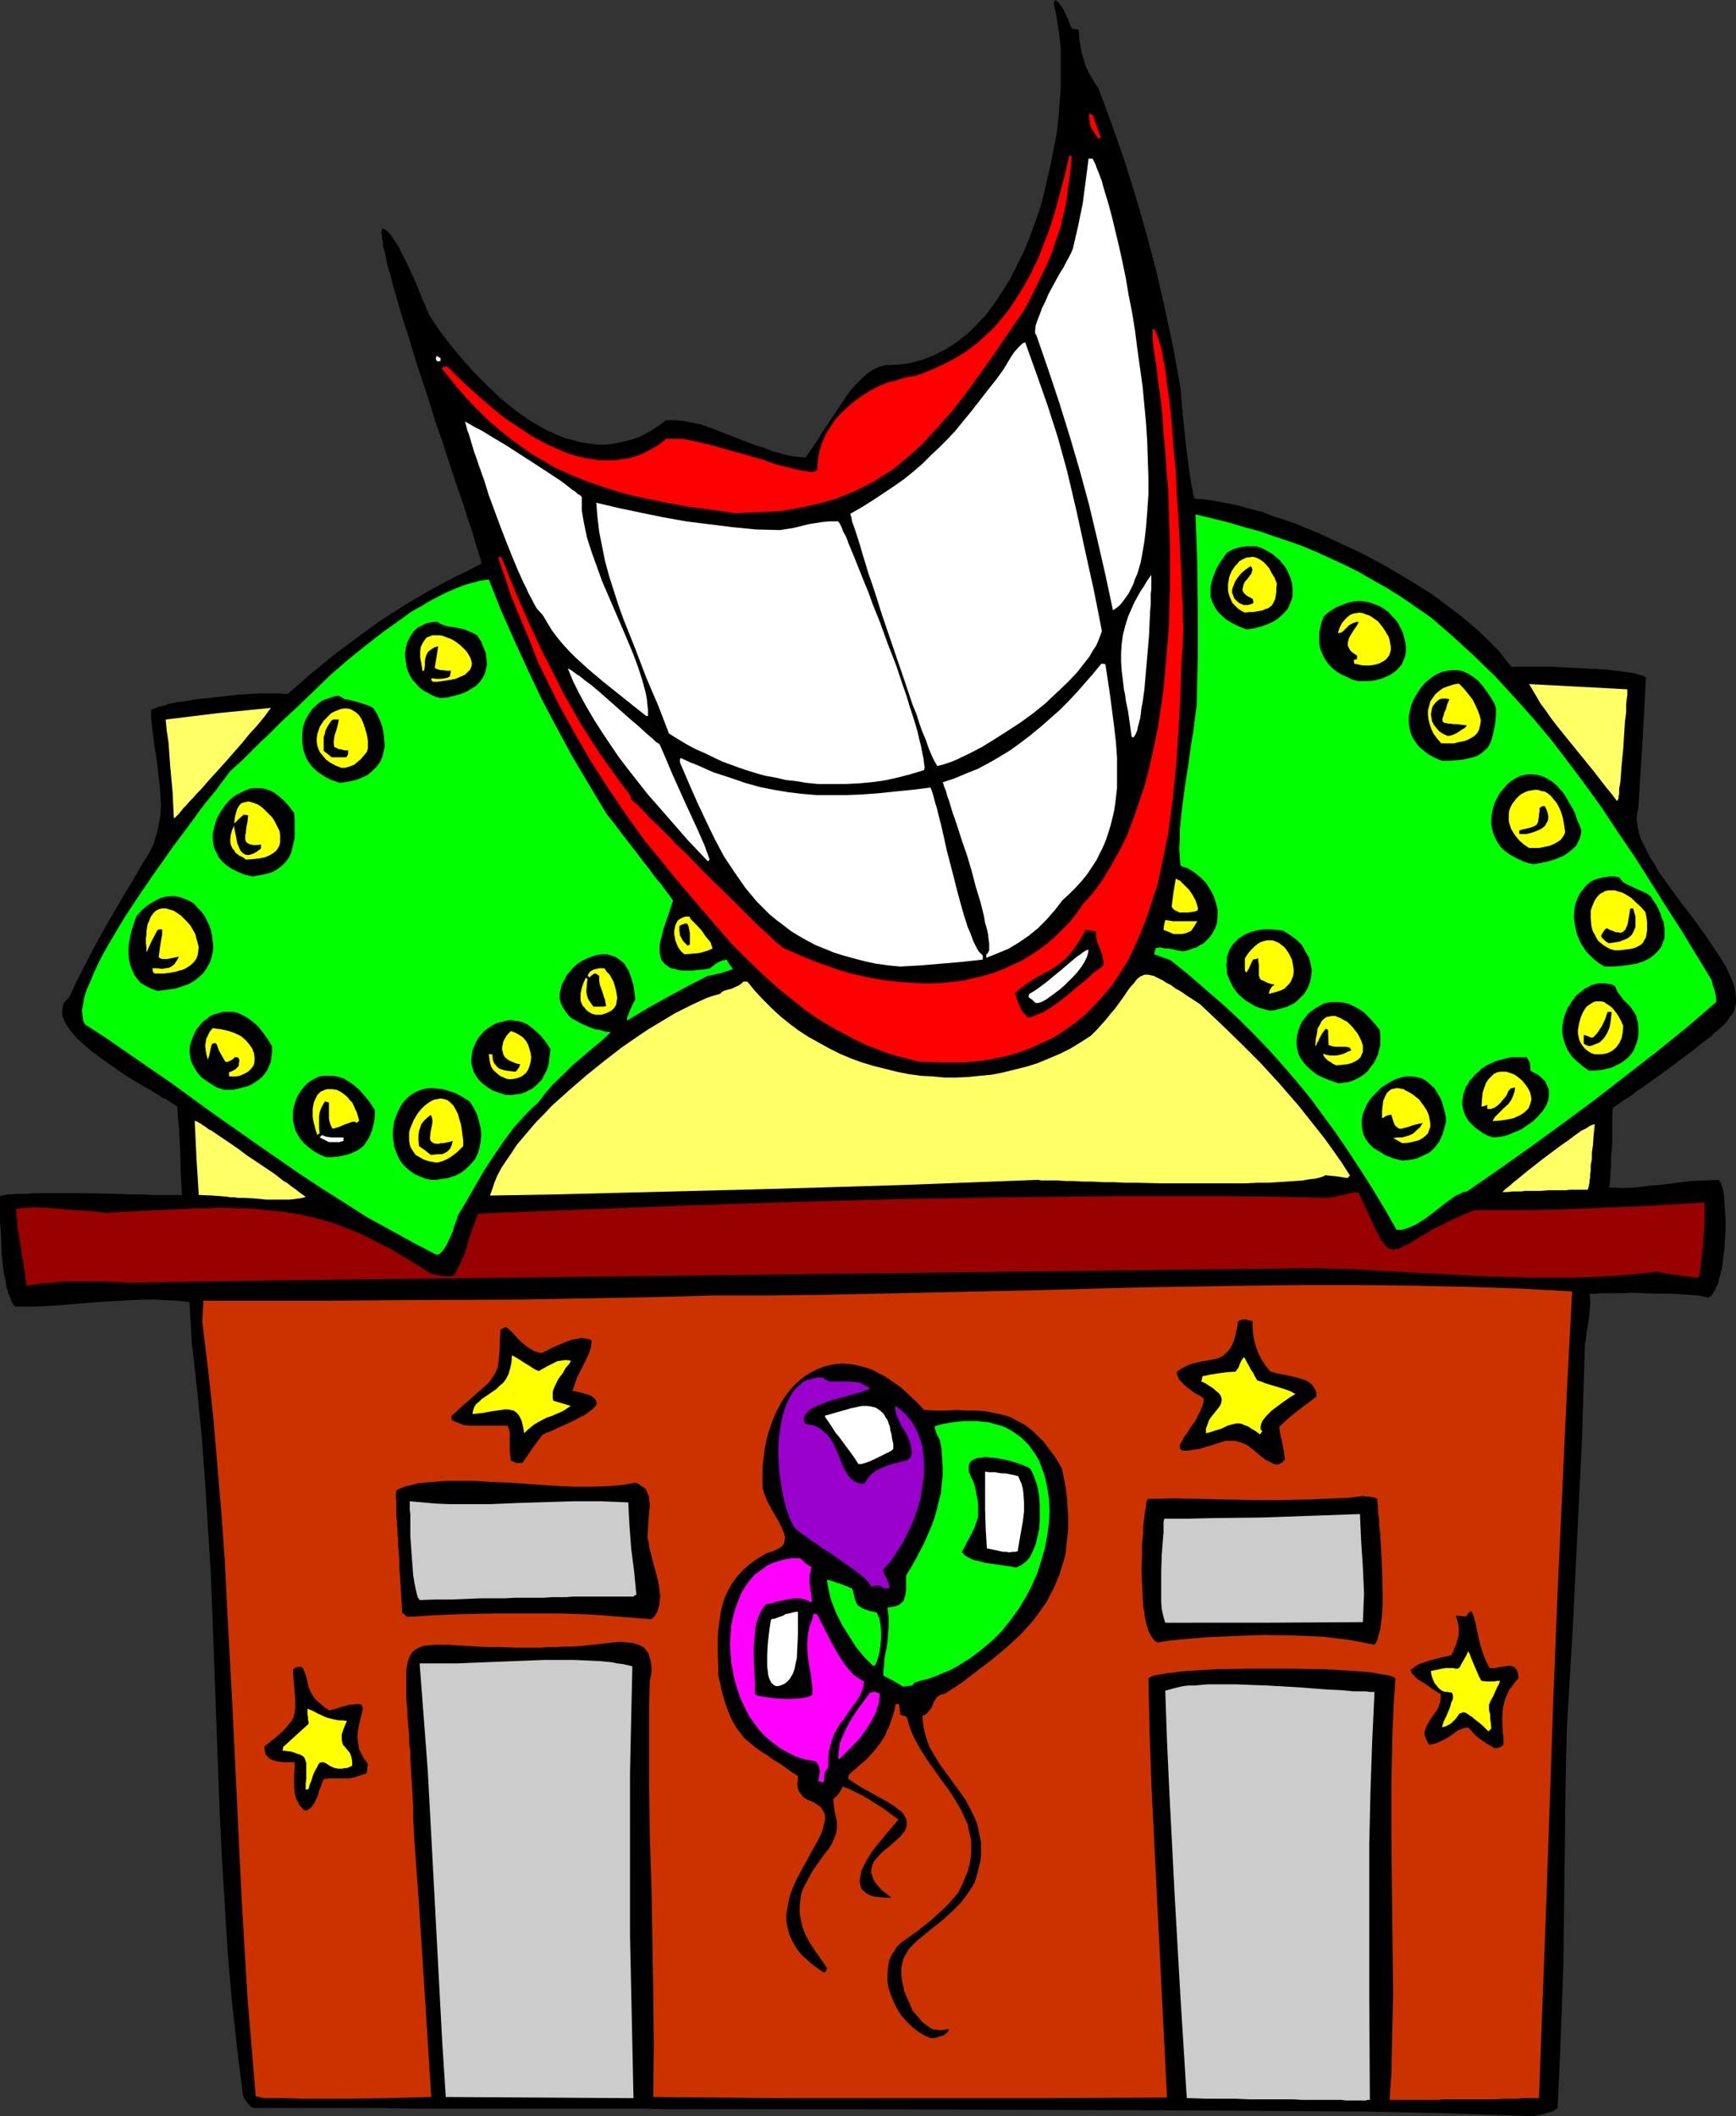 <?xml version="1.0" encoding="UTF-8" standalone="no"?>
<svg
   version="1.0"
   width="127.712mm"
   height="155.668mm"
   id="svg97"
   sodipodi:docname="Comedy Club.wmf"
   xmlns:inkscape="http://www.inkscape.org/namespaces/inkscape"
   xmlns:sodipodi="http://sodipodi.sourceforge.net/DTD/sodipodi-0.dtd"
   xmlns="http://www.w3.org/2000/svg"
   xmlns:svg="http://www.w3.org/2000/svg">
  <rect width="100%" height="100%" fill="#333333" stroke="none"/>
  <sodipodi:namedview
     id="namedview97"
     pagecolor="#ffffff"
     bordercolor="#000000"
     borderopacity="0.25"
     inkscape:showpageshadow="2"
     inkscape:pageopacity="0.0"
     inkscape:pagecheckerboard="0"
     inkscape:deskcolor="#d1d1d1"
     inkscape:document-units="mm" />
  <defs
     id="defs1">
    <pattern
       id="WMFhbasepattern"
       patternUnits="userSpaceOnUse"
       width="6"
       height="6"
       x="0"
       y="0" />
  </defs>
  <path
     style="fill:#000000;fill-opacity:1;fill-rule:evenodd;stroke:none"
     d="m 70.456,586.091 -0.646,-0.323 -0.485,-0.485 -0.808,-0.97 -0.646,-0.97 -0.162,-0.485 -0.162,-0.323 -1.616,-13.089 -1.454,-13.089 -1.131,-13.089 -0.808,-13.089 -0.808,-13.089 -0.646,-13.25 -0.97,-26.178 -0.97,-26.339 -0.485,-13.089 -0.808,-12.927 -0.808,-13.089 -0.97,-13.089 -1.293,-12.927 -1.454,-12.927 -0.323,-5.656 -0.323,-5.656 -3.394,-0.323 -3.232,-0.162 -3.07,-0.162 h -3.232 l -6.141,0.323 -5.979,0.323 -5.817,0.485 -5.817,0.485 -5.817,0.323 H 4.202 L 3.394,362.287 2.909,360.995 2.262,359.379 1.778,357.601 1.454,355.662 0.97,353.4 0.485,348.875 0.323,344.189 0.162,341.927 0,339.665 v -1.939 -5.009 l 0.323,-0.323 h 0.485 l 0.646,-0.162 0.97,-0.162 h 1.131 l 1.131,-0.162 h 1.454 1.454 l 1.778,-0.162 h 1.778 3.717 4.202 4.202 l 8.726,0.162 4.04,0.162 h 3.878 l 1.778,0.162 h 1.778 1.454 5.656 l -0.323,-6.302 -0.162,-6.302 -0.323,-6.14 -0.323,-2.909 -0.162,-2.909 -0.485,-0.323 -0.646,-0.485 -0.808,-0.485 -0.97,-0.646 -1.131,-0.485 -1.131,-0.808 -1.454,-0.808 -1.293,-0.808 -3.07,-1.778 -3.232,-1.939 -3.232,-2.262 -3.232,-2.262 -3.07,-2.262 -2.586,-2.262 -1.293,-1.131 -1.131,-1.293 -0.97,-1.131 -0.808,-1.131 -0.646,-1.131 -0.485,-1.131 -0.323,-0.97 v -1.131 l 0.162,-0.97 0.162,-0.97 0.646,-0.808 0.97,-0.97 2.262,-4.848 2.424,-4.686 2.424,-4.686 2.586,-4.686 5.333,-9.211 2.747,-4.525 2.586,-4.525 0.97,-1.454 0.808,-1.293 1.293,-2.585 0.808,-2.747 0.646,-2.585 0.485,-2.747 0.162,-2.747 -0.162,-2.747 -0.162,-2.585 -0.646,-5.494 -0.323,-2.585 -0.485,-2.747 -0.646,-5.333 -0.323,-2.585 v -2.585 l 0.646,-0.162 0.646,-0.323 0.808,-0.323 0.97,-0.162 1.939,-0.646 2.262,-0.485 2.747,-0.323 2.747,-0.485 5.979,-0.646 5.817,-0.646 2.909,-0.162 2.747,-0.162 h 2.424 3.07 l 1.616,0.162 h 0.646 l 6.302,-5.494 6.302,-5.171 6.464,-4.848 6.464,-4.686 6.787,-4.363 6.787,-4.04 7.272,-3.878 3.717,-1.778 3.717,-1.939 v -0.323 -0.323 l -0.162,-0.485 -0.162,-0.646 -0.323,-0.808 -0.162,-0.808 -0.323,-0.808 -0.323,-1.131 -0.323,-0.97 -0.323,-1.293 -0.808,-2.585 -0.97,-2.747 -0.97,-3.232 -1.131,-3.232 -1.293,-3.717 -1.131,-3.555 -1.293,-3.878 -1.293,-4.04 -1.454,-4.04 -2.586,-8.241 -2.747,-8.241 -1.293,-4.201 -1.131,-3.878 -1.293,-3.878 -1.131,-3.717 -0.97,-3.393 -0.97,-3.393 -0.808,-3.07 -0.808,-2.747 -0.485,-2.585 -0.323,-1.131 -0.323,-1.131 v -0.97 l -0.162,-0.808 -0.162,-0.808 v -0.646 l -0.162,-0.646 0.162,-0.485 v -0.323 l 0.162,-0.323 0.323,0.162 0.485,0.162 0.323,0.323 0.485,0.323 0.808,0.97 0.97,1.454 0.97,1.454 0.97,1.939 0.97,1.939 0.97,1.939 1.939,4.201 0.808,2.101 0.808,1.939 0.646,1.616 0.485,0.808 0.162,0.808 0.646,1.131 0.162,0.646 0.162,0.323 1.293,1.939 1.293,1.939 2.909,3.878 3.232,3.878 3.555,4.04 3.717,3.717 3.878,3.717 4.202,3.393 2.101,1.454 2.101,1.454 2.262,1.293 2.262,1.293 2.262,0.97 2.262,0.97 2.424,0.646 2.262,0.646 2.424,0.323 2.262,0.323 h 2.424 l 2.424,-0.323 2.262,-0.485 2.586,-0.646 2.262,-0.808 2.424,-1.293 2.262,-1.454 2.424,-1.778 h 2.424 l 2.262,0.162 2.424,0.485 2.424,0.485 2.424,0.808 2.424,0.97 5.01,1.939 5.01,1.939 2.586,0.808 2.424,0.97 2.424,0.646 2.262,0.646 2.424,0.323 2.262,0.162 1.131,-1.616 1.293,-1.778 2.424,-3.878 2.586,-3.878 2.586,-3.878 1.293,-1.939 1.293,-1.778 1.454,-1.616 1.454,-1.454 1.616,-1.454 1.616,-1.131 1.778,-0.808 1.778,-0.485 h 1.778 l 1.939,-0.162 1.778,-0.162 1.778,-0.323 1.616,-0.485 1.778,-0.485 1.616,-0.646 1.616,-0.646 1.454,-0.808 1.616,-0.808 1.454,-0.97 1.454,-0.97 2.909,-2.262 2.586,-2.585 2.586,-2.747 2.262,-3.07 2.262,-3.393 2.101,-3.393 1.778,-3.555 1.939,-3.878 1.616,-3.878 1.454,-4.04 1.454,-4.04 1.131,-4.201 0.97,-4.201 0.97,-4.201 0.808,-4.201 0.808,-4.201 0.485,-4.201 0.323,-4.04 0.323,-4.04 V 20.845 17.129 13.574 L 294.591,10.019 294.106,6.787 293.622,3.717 292.975,0.97 293.137,0.485 293.46,0 l 0.808,0.646 0.646,0.808 0.646,0.97 0.485,0.97 0.97,2.101 0.485,1.293 0.485,1.131 1.939,0.323 0.162,2.424 0.323,2.101 0.323,1.939 0.646,1.939 0.485,1.778 0.97,1.939 1.131,1.939 0.646,1.131 0.808,1.131 3.717,10.019 3.555,10.18 3.232,10.342 2.909,10.18 2.747,10.342 2.424,10.665 2.262,10.665 1.939,10.827 0.646,7.433 0.808,7.756 0.97,7.756 0.646,4.04 0.808,3.878 2.424,0.162 2.424,0.323 2.586,0.485 2.747,0.485 2.747,0.646 2.909,0.808 3.07,0.808 2.909,1.131 3.07,0.97 3.232,1.131 6.302,2.585 6.302,2.909 6.464,3.07 6.302,3.393 5.979,3.555 5.979,3.717 2.747,1.939 2.747,2.101 2.586,1.939 2.586,2.101 2.262,1.939 2.262,2.101 2.101,2.101 2.101,2.101 1.616,2.101 1.616,2.101 h 5.656 2.586 2.747 l 3.07,0.162 6.302,0.323 3.07,0.162 3.07,0.162 2.747,0.323 2.424,0.323 1.131,0.162 1.131,0.162 0.808,0.162 0.97,0.323 0.646,0.162 0.485,0.162 0.485,0.323 0.162,0.162 -0.97,18.098 -1.131,18.098 -0.323,1.454 -0.162,1.454 0.162,1.616 0.323,1.778 0.485,1.778 0.808,1.778 0.97,1.939 0.97,1.939 1.293,1.939 1.131,2.101 2.909,4.04 3.07,4.201 3.232,4.201 3.07,4.201 2.747,4.04 2.586,3.878 1.131,1.939 0.808,1.778 0.808,1.778 0.646,1.778 0.323,1.616 0.162,1.616 v 1.454 l -0.323,1.454 -0.485,1.293 -0.97,1.131 -0.162,0.323 -0.323,0.485 -0.485,0.646 -0.646,0.646 -0.646,0.646 -0.97,0.808 -0.97,0.808 -0.97,0.97 -1.293,0.97 -1.293,0.97 -2.586,2.101 -2.909,2.101 -2.909,2.262 -2.909,2.101 -2.909,2.101 -2.747,1.939 -1.293,0.808 -1.131,0.97 -0.97,0.646 -1.131,0.646 -0.808,0.646 -0.808,0.485 -0.646,0.485 -0.485,0.323 -0.323,0.323 h -0.162 l -0.162,2.262 v 3.555 1.454 1.454 1.131 l -0.162,2.262 -0.162,1.939 v 2.262 l -0.162,1.293 v 1.293 l -0.162,1.616 -0.162,1.616 3.717,0.162 3.717,-0.162 3.717,-0.485 3.878,-0.323 7.595,-0.97 3.878,-0.162 4.04,-0.162 0.162,0.485 0.323,0.323 0.162,0.646 0.323,0.646 0.162,0.97 0.162,0.808 0.162,2.101 0.162,2.424 0.162,2.585 v 2.747 l -0.162,2.747 -0.162,2.747 -0.323,2.585 -0.323,2.585 -0.646,2.424 -0.485,2.101 -0.485,0.808 -0.323,0.808 -0.485,0.808 -0.323,0.646 -0.646,0.485 -0.485,0.323 -0.485,-0.162 -0.646,-0.162 -0.808,-0.162 -0.808,-0.162 -2.101,-0.162 -2.262,-0.162 -2.424,-0.162 h -2.909 l -5.494,-0.162 -2.909,-0.162 -2.586,0.162 h -2.424 -2.262 -1.939 l -0.808,0.162 h -0.646 -0.485 -0.485 -0.323 l -0.162,0.162 0.162,1.454 v 1.616 l -0.162,1.778 -0.162,1.778 -0.646,3.878 -0.162,1.778 -0.323,1.616 -0.808,26.339 -1.293,26.501 -1.293,26.501 -1.616,26.986 -0.323,13.089 -0.162,13.089 -0.162,13.089 -0.162,13.412 -0.162,13.25 -0.485,13.412 -0.485,13.25 -0.646,13.412 -0.646,0.485 -0.808,0.485 -1.778,0.485 -0.97,0.323 -0.97,0.162 -0.808,0.162 -0.646,0.162 -23.593,-0.808 -23.755,-0.485 -23.593,-0.162 -23.593,-0.162 -47.186,-0.162 -47.186,-0.162 h -25.209 -3.394 -11.473 -4.202 -9.049 l -4.848,-0.162 h -10.504 -5.656 -12.12 -6.625 -29.249 l -8.241,-0.162 z"
     id="path1" />
  <path
     style="fill:#cc3200;fill-opacity:1;fill-rule:evenodd;stroke:none"
     d="m 73.365,583.344 -1.131,-0.323 -1.131,-0.162 -1.131,-13.574 -1.131,-13.412 -0.808,-13.574 -0.808,-13.574 -1.293,-26.986 -0.646,-13.574 -0.646,-13.412 -1.454,-26.986 -0.646,-13.412 -0.97,-13.574 -1.131,-13.412 -1.131,-13.25 -1.454,-13.412 -1.616,-13.25 0.162,-2.909 0.162,-2.909 h 35.39 l 17.614,-0.162 35.39,-0.162 17.614,-0.323 17.776,-0.323 17.937,-0.485 h 14.867 l 14.705,-0.162 14.867,-0.323 15.029,-0.323 29.895,-0.646 29.895,-0.808 30.057,-0.485 14.867,-0.162 h 15.029 l 15.029,0.162 14.867,0.323 14.867,0.485 14.867,0.808 -1.454,27.794 -1.293,27.955 -1.293,27.955 -1.131,28.117 -1.939,56.072 -2.101,56.395 h -2.424 -0.97 -1.293 l -1.454,0.162 h -1.616 -2.101 l -2.262,0.162 h -2.909 -1.454 -3.394 -1.939 -4.04 l -2.262,0.162 h -5.01 -2.586 -5.817 l 0.485,-7.272 0.162,-7.433 0.162,-7.433 0.162,-7.272 -0.162,-14.705 -0.162,-14.705 -0.162,-14.543 v -14.705 l 0.162,-7.272 0.162,-7.272 0.323,-7.272 0.485,-7.272 -0.323,-0.323 -0.808,-0.323 -1.131,-0.323 -1.454,-0.162 -1.616,-0.323 -1.939,-0.323 -2.101,-0.162 -2.424,-0.162 -2.424,-0.162 -2.586,-0.162 -2.909,-0.162 h -2.747 l -6.141,-0.162 H 347.11 l -5.979,0.162 h -2.909 l -2.747,0.162 -2.586,0.162 -2.424,0.162 -2.262,0.162 -2.101,0.323 -1.778,0.162 -1.616,0.323 -1.293,0.162 -1.131,0.323 -0.646,0.323 -0.323,0.323 0.323,14.543 0.485,14.543 1.454,29.248 1.454,29.086 1.454,29.086 -36.036,0.162 h -35.875 -35.551 l -35.39,-0.323 0.162,-14.543 -0.162,-14.543 -0.485,-28.925 -0.485,-14.543 -0.162,-14.382 v -14.382 -7.272 l 0.162,-7.11 0.323,-1.454 0.162,-1.293 v -1.131 l -0.162,-1.131 -0.162,-0.97 -0.323,-0.808 -0.162,-0.808 -0.485,-0.646 -0.485,-0.646 -0.485,-0.485 -0.646,-0.323 -0.646,-0.323 -1.616,-0.485 -1.616,-0.162 -1.939,-0.162 -1.939,0.162 -4.363,0.485 -4.363,0.485 -2.262,0.162 h -2.101 l -2.586,0.162 h -2.424 l -2.424,0.162 h -6.464 l -4.04,-0.162 h -3.555 l -3.232,-0.162 -2.909,-0.162 -2.747,-0.162 -2.424,-0.162 h -2.101 -1.778 l -1.616,0.162 -1.454,0.162 -1.131,0.485 -0.97,0.485 -0.808,0.646 -0.646,0.97 -0.485,1.131 -0.323,1.293 -0.323,1.616 v 1.939 2.262 2.424 1.454 l 0.162,1.454 0.162,1.616 v 1.616 l 0.162,1.778 0.162,1.939 0.162,1.939 v 2.101 l 0.323,2.101 v 2.424 l 0.162,2.262 0.162,2.585 0.162,2.585 0.162,2.747 0.162,2.909 v 3.07 l 0.162,3.07 0.162,3.232 1.293,17.775 1.131,17.613 1.131,17.775 1.131,18.098 -11.958,0.323 -11.797,0.162 H 84.677 l -5.656,-0.162 z"
     id="path2" />
  <path
     style="fill:#cccccc;fill-opacity:1;fill-rule:evenodd;stroke:none"
     d="m 123.945,583.021 -0.97,-15.028 -0.808,-15.19 -1.616,-30.379 -0.808,-15.19 -0.808,-15.028 -1.131,-14.866 -1.131,-14.866 h 3.232 3.394 3.717 l 3.878,-0.162 4.04,-0.162 4.04,-0.162 8.403,-0.323 4.04,-0.162 h 4.202 3.878 l 3.717,0.162 3.555,0.162 3.394,0.323 1.454,0.323 1.454,0.162 1.454,0.323 1.293,0.323 -0.323,14.866 -0.323,14.866 v 15.028 15.028 14.866 l 0.323,15.19 0.323,15.028 0.323,15.19 -26.179,-0.162 z"
     id="path3" />
  <path
     style="fill:#cccccc;fill-opacity:1;fill-rule:evenodd;stroke:none"
     d="m 330.95,583.344 h -0.97 l -1.778,-28.44 -1.616,-28.44 -1.454,-28.278 -0.646,-14.058 -0.485,-14.058 1.131,-0.323 1.131,-0.323 1.293,-0.323 1.454,-0.323 1.454,-0.162 h 1.778 l 1.616,-0.162 1.939,-0.162 h 3.717 4.202 l 4.202,0.162 4.363,0.162 8.565,0.485 4.202,0.323 4.202,0.323 3.717,0.162 3.394,0.323 h 1.616 1.616 l 1.293,0.162 h 1.293 l -0.646,13.897 -0.485,14.058 -0.323,14.22 v 14.058 28.602 l 0.162,28.602 h -0.323 -0.323 l -0.485,0.162 h -5.494 l -1.293,-0.162 h -4.686 -1.939 -4.363 l -2.424,-0.162 h -2.747 -3.07 -3.07 -3.394 l -3.717,-0.162 h -3.878 -4.202 z"
     id="path4" />
  <path
     style="fill:#000000;fill-opacity:1;fill-rule:evenodd;stroke:none"
     d="m 258.878,566.7 -1.939,-0.808 -1.778,-1.131 -1.616,-1.293 -1.454,-1.454 -1.454,-1.616 -1.131,-1.778 -0.97,-1.939 -0.808,-1.939 -0.646,-1.939 -0.323,-1.939 v -1.939 l 0.162,-2.101 0.323,-1.778 0.808,-1.778 0.646,-0.808 0.485,-0.97 0.646,-0.646 0.808,-0.808 4.363,-3.07 4.04,-3.232 1.939,-1.778 1.939,-1.778 1.778,-1.939 1.778,-2.101 0.97,-1.939 0.808,-1.939 0.808,-1.939 0.485,-1.778 0.323,-1.778 0.162,-1.778 v -1.616 -1.616 l -0.323,-1.454 -0.323,-1.616 -0.323,-1.454 -0.646,-1.454 -1.293,-2.747 -1.616,-2.747 -1.778,-2.747 -1.939,-2.585 -3.878,-5.494 -1.778,-2.747 -1.616,-2.909 -0.808,-1.616 -0.646,-1.616 -0.485,-1.616 -0.485,-1.616 -0.97,-0.323 -0.808,-0.323 -0.162,-1.454 -0.162,-1.454 h -0.97 l -0.323,1.778 -0.485,1.454 -0.485,1.616 -0.485,1.293 -0.646,1.293 -0.485,1.293 -1.454,2.262 -1.778,2.262 -1.939,2.101 -2.262,1.939 -1.293,1.131 -1.293,1.131 -0.162,0.485 -0.162,0.646 1.616,1.131 1.778,1.131 3.717,2.101 3.878,2.101 1.939,1.293 1.939,1.454 0.646,0.808 0.485,0.808 0.323,0.808 v 0.646 0.808 l -0.162,0.646 -0.323,0.808 -0.485,0.646 -1.131,1.293 -1.293,1.131 -1.454,1.293 -1.454,1.131 -1.293,1.293 -1.131,1.293 -0.485,0.646 -0.323,0.808 -0.162,0.646 -0.162,0.808 v 0.808 l 0.323,0.808 0.323,0.97 0.485,0.808 0.808,0.97 0.97,1.131 1.293,0.97 1.454,1.131 h -1.778 l -1.616,-0.162 -1.454,-0.162 -1.131,-0.323 -0.97,-0.485 -0.646,-0.646 -0.646,-0.485 -0.323,-0.808 -0.162,-0.808 -0.162,-0.808 0.162,-0.808 0.162,-0.97 0.162,-0.97 0.485,-0.97 0.97,-1.939 1.293,-2.101 1.454,-1.939 1.454,-1.778 1.454,-1.778 1.293,-1.454 0.485,-0.646 0.485,-0.485 0.323,-0.485 0.323,-0.323 0.323,-0.323 v 0 l -3.878,-2.909 -4.04,-2.585 -1.939,-1.131 -1.939,-0.97 -1.939,-0.97 -1.778,-0.646 -0.485,0.97 -0.485,0.808 -0.646,0.808 -0.97,0.808 v 0.97 l 0.162,0.808 0.162,1.616 0.323,1.454 0.323,1.293 v 1.454 0.808 l -0.162,0.97 -0.323,0.97 -0.485,1.131 -0.485,1.131 -0.808,1.293 -1.778,2.262 -1.616,2.262 -1.293,1.939 -1.131,2.101 -0.97,1.778 -0.808,1.939 -0.323,1.939 -0.162,1.778 v 1.939 l 0.323,1.939 0.485,1.939 0.808,2.101 1.131,2.101 1.454,2.262 1.616,2.262 1.778,2.585 -0.162,0.646 -0.162,0.323 -0.162,0.162 -0.323,0.162 -1.293,-0.808 -1.293,-0.97 -1.131,-0.808 -0.97,-0.97 -0.97,-0.808 -0.808,-0.808 -1.454,-1.939 -0.97,-1.778 -0.808,-1.778 -0.485,-1.939 -0.323,-1.778 v -1.778 l 0.323,-1.939 0.323,-1.778 0.485,-1.939 0.646,-1.616 0.808,-1.939 1.778,-3.393 1.778,-3.232 1.778,-3.232 0.808,-1.454 0.646,-1.293 0.646,-1.454 0.323,-1.293 0.323,-1.293 0.162,-1.131 -0.162,-0.97 -0.485,-0.97 -0.646,-0.97 -0.97,-0.646 -0.646,-0.485 -0.646,-0.323 -0.808,-0.323 -0.808,-0.323 -0.646,-0.485 -0.485,-0.323 -0.646,-0.97 -0.485,-0.646 -0.162,-0.646 -0.162,-0.808 v -0.646 l 0.162,-0.808 v -1.131 l -2.424,-1.616 -2.262,-1.616 -0.97,-0.646 -1.131,-0.646 -1.778,-1.293 -1.778,-1.131 -1.616,-1.131 -1.293,-1.131 -1.454,-1.131 -1.131,-1.454 -1.131,-1.454 -0.97,-1.616 -0.97,-1.939 -0.808,-2.101 -0.485,-1.293 -0.323,-1.293 -0.485,-1.454 -0.323,-1.454 -0.323,-1.616 -0.485,-1.778 v -2.747 l -0.162,-2.747 v -5.171 l 0.162,-2.424 0.323,-2.262 0.323,-2.262 0.485,-2.101 0.646,-2.101 0.97,-2.101 1.131,-1.939 1.293,-1.778 1.616,-1.778 1.778,-1.616 2.262,-1.616 2.424,-1.454 0.97,-0.323 0.97,-0.323 0.646,-0.323 0.808,-0.323 0.97,-0.646 0.646,-0.808 0.162,-0.808 0.162,-0.97 -0.323,-1.131 -0.485,-1.131 -0.485,-1.131 -0.646,-1.293 -0.808,-1.293 -0.808,-1.454 -0.808,-1.454 -0.808,-1.616 -0.646,-1.616 -0.485,-1.778 v -2.747 -2.747 l 0.323,-2.747 0.323,-2.585 0.485,-2.424 0.646,-2.424 0.808,-2.262 0.808,-2.101 0.97,-1.939 0.97,-1.778 1.131,-1.778 1.293,-1.616 1.293,-1.454 1.454,-1.293 1.454,-1.131 1.616,-0.97 1.616,-0.808 1.616,-0.646 1.778,-0.485 1.778,-0.323 1.939,-0.162 1.939,0.162 1.939,0.323 1.939,0.485 2.101,0.646 1.939,0.97 2.101,1.131 2.101,1.454 2.101,1.454 2.101,1.939 2.262,2.101 2.101,2.262 3.232,0.162 h 3.07 l 2.909,-0.162 2.747,0.162 h 2.586 l 2.424,0.162 2.424,0.485 2.262,0.485 2.262,0.646 2.101,1.131 2.101,1.131 2.101,1.616 0.97,0.97 0.97,0.97 1.131,1.131 0.97,1.293 0.97,1.293 1.131,1.454 0.97,1.616 0.97,1.616 0.646,3.07 0.485,2.747 0.323,2.747 0.162,2.747 0.162,2.424 v 2.585 l -0.162,2.424 -0.323,2.262 -0.162,2.262 -0.485,2.101 -0.646,2.101 -0.646,2.101 -0.808,1.939 -0.808,1.939 -0.97,1.778 -0.97,1.939 -2.424,3.393 -1.293,1.778 -1.454,1.616 -1.454,1.616 -1.616,1.616 -3.394,3.07 -3.717,3.07 -4.04,3.07 -4.202,3.232 -4.686,3.07 -0.646,0.162 -0.646,0.162 -0.485,0.323 -0.485,0.323 -0.485,0.808 -0.485,0.808 -0.323,0.97 -0.485,0.808 -0.485,0.485 -0.323,0.485 -0.646,0.485 -0.808,0.323 0.162,1.616 0.162,1.454 0.323,1.454 0.323,1.293 0.485,1.454 0.485,1.293 1.454,2.585 1.616,2.585 1.778,2.424 1.778,2.424 1.778,2.424 1.778,2.585 1.454,2.747 1.293,2.747 0.485,1.454 0.323,1.454 0.323,1.616 0.323,1.616 v 1.616 1.778 l -0.162,1.778 -0.485,1.939 -0.485,1.939 -0.646,2.101 -0.97,1.616 -0.97,1.454 -0.97,1.293 -0.97,1.293 -2.262,2.262 -2.101,1.939 -2.101,1.778 -2.101,1.616 -1.939,1.616 -1.778,1.454 -1.616,1.616 -0.646,0.808 -0.485,0.808 -0.485,0.808 -0.485,0.97 -0.162,0.97 -0.323,1.131 v 1.131 1.293 l 0.162,1.293 0.323,1.454 0.323,1.616 0.646,1.616 0.808,1.778 0.808,1.939 0.97,1.131 0.97,1.131 0.97,1.131 1.131,0.808 1.131,0.808 0.646,0.323 h 0.808 l 0.808,0.162 h 0.808 l 0.97,-0.162 0.97,-0.162 -0.323,0.808 -0.646,0.485 -0.485,0.485 -0.646,0.162 -1.454,0.485 z"
     id="path5" />
  <path
     style="fill:#000000;fill-opacity:1;fill-rule:evenodd;stroke:none"
     d="m 84.677,503.356 -0.808,-0.808 -0.646,-0.646 -0.323,-0.808 -0.485,-0.808 -0.485,-1.778 -0.162,-1.778 v -1.778 -1.616 l 0.162,-1.778 v -1.616 h -3.07 l -1.454,-0.162 -1.293,-0.323 -1.131,-0.485 -0.323,-0.323 -0.485,-0.485 -0.323,-0.485 -0.162,-0.646 -0.162,-0.646 v -0.808 l 1.778,-1.454 1.616,-1.293 1.293,-1.131 1.131,-1.131 0.808,-0.97 0.808,-0.97 0.485,-0.808 0.323,-0.97 0.162,-0.97 0.162,-1.131 v -1.293 -1.293 l -0.162,-1.616 -0.162,-1.939 -0.162,-1.939 -0.162,-2.424 0.485,-0.485 0.323,-0.162 0.646,-0.162 h 0.323 0.646 l 0.485,0.646 0.323,0.808 0.485,1.293 0.323,1.454 0.323,1.454 0.646,1.454 0.485,0.808 0.485,0.808 0.808,0.808 0.97,0.808 1.131,0.97 1.293,0.808 1.778,-0.485 1.454,-0.485 1.293,-0.323 0.97,-0.323 h 0.97 l 0.808,-0.162 h 0.646 0.485 l 0.323,0.162 0.323,0.162 v 0.323 l 0.162,0.323 v 0.808 l -0.323,1.131 -0.323,1.293 -0.323,1.454 -0.323,1.616 -0.162,1.616 0.162,1.939 0.162,0.808 0.162,0.97 0.485,0.97 0.485,0.97 0.646,0.97 0.808,1.131 -0.162,1.131 -0.162,1.454 -0.97,0.323 -0.97,0.323 -1.454,0.485 -1.616,0.323 h -1.293 -1.454 -1.293 -1.454 l -1.454,0.162 -0.485,1.131 -0.485,1.454 -0.323,0.646 -0.162,0.808 -0.485,1.293 -0.646,1.293 -0.808,1.131 -0.323,0.323 -0.485,0.323 -0.485,0.323 z"
     id="path6" />
  <path
     style="fill:#ffff00;fill-opacity:1;fill-rule:evenodd;stroke:none"
     d="m 85,497.539 v -1.616 l 0.162,-1.454 v -1.293 -2.101 -0.808 l -0.162,-0.646 -0.162,-0.485 -0.323,-0.646 -0.485,-0.323 -0.485,-0.323 -0.646,-0.162 -0.808,-0.323 -0.97,-0.323 -1.131,-0.162 -1.454,-0.162 0.162,-0.485 v -0.485 l 7.11,-6.464 v -0.646 l -0.162,-0.485 v -0.323 -0.485 l -0.162,-0.646 v -0.808 -0.808 l 0.808,0.323 0.808,0.323 1.131,0.646 1.131,0.485 0.97,0.485 0.97,0.323 1.293,0.323 0.808,0.162 0.808,0.162 h 1.131 l 1.131,0.162 -0.646,1.454 -0.485,1.293 -0.323,0.97 v 0.97 0.646 l 0.162,0.646 0.162,0.646 0.323,0.323 0.808,0.97 0.808,0.97 0.323,0.808 0.162,0.646 0.162,0.97 v 1.131 l -0.646,0.323 -0.808,0.323 h -0.646 l -0.646,0.162 h -1.131 l -0.97,-0.162 -0.808,-0.323 -0.646,-0.323 -0.646,-0.485 -0.646,-0.323 -0.485,-0.162 h -0.323 l -0.646,0.162 -0.485,0.646 -0.162,0.485 -0.323,0.485 -0.323,0.646 -0.323,0.646 -0.323,0.808 -0.323,1.131 -0.485,1.131 -0.323,1.293 -0.485,0.162 z"
     id="path7" />
  <path
     style="fill:#ff00ff;fill-opacity:1;fill-rule:evenodd;stroke:none"
     d="m 228.498,495.438 -0.646,-0.162 h -0.323 l 0.323,-1.939 0.162,-0.808 -0.162,-0.808 -0.162,-0.646 -0.323,-0.646 -0.323,-0.485 -0.646,-0.323 -2.747,-0.485 -2.424,-0.808 -2.262,-1.131 -2.262,-1.293 -1.939,-1.454 -1.939,-1.616 -1.778,-1.939 -1.454,-1.939 -1.454,-2.101 -1.131,-2.262 -1.131,-2.424 -0.808,-2.424 -0.808,-2.585 -0.485,-2.424 -0.485,-2.585 -0.162,-2.585 -0.162,-2.585 0.162,-2.424 0.162,-2.585 0.485,-2.262 0.646,-2.424 0.808,-2.101 0.808,-2.101 1.131,-1.939 1.293,-1.778 1.454,-1.616 1.778,-1.293 1.778,-1.293 1.939,-0.808 2.101,-0.646 2.424,-0.485 h 1.293 1.131 l 0.485,0.323 0.323,0.323 0.646,0.646 0.646,0.485 0.485,0.323 0.646,0.323 -0.162,1.131 -0.323,1.131 v 2.262 l 0.323,2.262 0.162,1.454 0.162,1.293 -0.162,0.162 -0.162,0.162 -0.808,-0.485 -0.808,-0.323 -0.646,-0.162 -0.808,-0.162 h -1.778 l -1.616,0.323 -3.07,0.646 -1.454,0.485 -1.454,0.162 -0.808,0.97 -0.646,1.131 -0.646,1.454 -0.485,1.293 -0.323,1.616 -0.162,1.616 -0.162,1.778 -0.162,1.778 v 3.555 l 0.162,3.555 0.162,3.393 v 1.616 1.293 l 0.646,0.323 0.646,0.162 0.808,0.162 0.97,0.162 2.262,0.323 2.586,0.162 h 2.424 l 2.262,-0.162 1.131,-0.162 0.808,-0.162 0.808,-0.323 0.646,-0.323 v -1.616 l -0.162,-1.454 -0.323,-2.747 -0.485,-2.585 -0.323,-2.424 -0.162,-2.585 v -1.293 l 0.162,-1.454 0.162,-1.293 0.323,-1.616 0.646,-1.616 0.485,-1.939 0.485,0.162 0.485,0.162 0.162,0.323 0.323,0.485 0.485,1.131 0.646,1.131 0.646,1.293 1.454,2.909 1.616,2.909 1.778,2.909 0.97,1.293 0.97,1.131 0.97,1.131 1.131,0.808 0.97,0.646 0.97,0.485 -0.323,1.616 -0.485,1.454 -0.646,1.293 -0.808,1.293 -1.778,2.424 -0.808,1.131 -0.808,1.293 -0.97,1.131 -0.808,1.293 -0.808,1.454 -0.646,1.616 -0.485,1.616 -0.485,1.939 -0.162,2.101 v 2.262 l -0.323,0.485 -0.323,0.323 -0.323,0.646 v 0.323 l -0.162,0.646 v 1.454 l -0.323,0.162 v 0.162 z"
     id="path8" />
  <path
     style="fill:#ff00ff;fill-opacity:1;fill-rule:evenodd;stroke:none"
     d="m 233.023,488.652 0.162,-1.293 0.162,-1.454 0.162,-1.293 0.485,-1.131 0.97,-2.262 1.131,-2.262 1.293,-2.101 1.454,-2.101 3.07,-4.201 h 0.485 l 0.323,-0.162 h 0.646 l 0.485,0.162 0.323,0.162 0.485,0.162 -0.162,1.293 -0.162,1.454 -0.485,1.293 -0.323,1.293 -0.646,1.131 -0.646,1.293 -1.454,2.262 -1.616,2.262 -1.939,2.101 -1.939,1.939 -1.939,1.939 -0.162,-0.323 z"
     id="path9" />
  <path
     style="fill:#000000;fill-opacity:1;fill-rule:evenodd;stroke:none"
     d="m 415.627,486.066 -2.262,-1.293 -2.101,-1.454 -0.97,-0.808 -0.808,-0.808 -0.646,-0.808 -0.646,-0.646 -1.454,0.323 -1.293,0.485 -1.131,0.808 -1.131,0.808 -1.293,0.808 -1.293,0.646 -1.616,0.646 -1.616,0.323 -0.646,-1.131 -0.323,-0.808 -0.323,-0.808 v -0.808 l 0.323,-0.97 0.323,-0.808 0.808,-1.454 1.131,-1.616 1.131,-1.616 0.323,-0.97 0.323,-0.808 0.162,-1.131 v -1.131 l -1.293,-0.808 -1.293,-0.808 -1.293,-0.97 -1.293,-0.808 -1.293,-0.808 -0.808,-0.808 -0.808,-0.808 -0.162,-0.485 -0.162,-0.485 1.131,-0.808 1.293,-0.808 1.454,-0.485 1.454,-0.485 3.07,-0.808 1.454,-0.323 1.454,-0.323 0.485,-0.97 0.323,-0.808 0.646,-1.454 0.323,-1.293 0.323,-1.131 v -1.131 -1.131 l -0.323,-1.454 -0.485,-1.616 h 0.808 l 1.131,0.162 h 0.485 0.485 l 0.323,-0.485 0.162,-0.323 0.323,-0.323 0.323,-0.162 0.323,-0.162 0.646,1.616 0.485,1.778 0.323,1.778 0.485,2.101 0.485,2.101 0.646,2.101 0.808,2.101 1.131,2.262 h 1.616 l 1.293,-0.323 h 0.646 l 0.646,-0.162 1.131,-0.162 h 0.646 l 0.323,0.162 0.485,0.162 0.323,0.323 0.323,0.323 0.323,0.646 0.162,0.808 0.162,0.97 -0.97,1.131 -0.808,1.131 -0.808,0.97 -0.485,1.131 -0.485,0.97 -0.323,0.97 -0.485,2.101 -0.162,2.101 v 2.424 l 0.162,2.585 0.162,1.454 v 1.616 l -0.485,0.323 -0.485,0.323 -0.323,0.162 h -0.323 l -0.323,0.162 z"
     id="path10" />
  <path
     style="fill:#ffff00;fill-opacity:1;fill-rule:evenodd;stroke:none"
     d="m 413.85,481.38 -0.97,-0.97 -0.808,-0.808 -0.808,-0.646 -0.808,-0.646 -0.646,-0.485 -0.485,-0.485 -0.646,-0.323 -0.323,-0.323 -0.808,-0.485 -0.646,-0.162 -0.485,0.162 -0.485,0.162 -0.323,0.323 -0.808,1.131 -0.485,0.485 -0.646,0.646 -0.646,0.485 -0.97,0.485 -1.131,0.323 0.485,-1.616 0.646,-1.293 0.485,-1.131 0.485,-1.131 0.323,-0.97 0.162,-0.808 0.323,-0.485 0.162,-0.646 v -0.485 -0.323 l -0.162,-0.485 -0.162,-0.323 h -0.485 l -0.646,-0.162 h -0.646 l -0.646,-0.162 -0.808,-0.485 -0.646,-0.646 -0.323,-0.485 -0.485,-0.485 -0.323,-0.646 -0.323,-0.808 -0.323,-0.97 -0.162,-1.131 1.616,-0.323 1.454,-0.323 1.131,-0.162 h 0.808 0.808 0.485 l 0.485,0.162 h 0.646 l 0.323,-0.162 0.323,-0.323 0.162,-0.323 0.323,-0.646 0.485,-0.808 0.646,-1.131 0.323,-0.646 0.323,-0.808 0.485,0.808 0.323,0.97 0.808,1.939 0.97,2.262 0.485,1.131 0.646,1.131 1.293,0.162 h 1.131 1.131 l 0.808,-0.162 h 0.808 l -0.323,0.97 -0.485,0.808 -0.646,1.454 -0.485,1.131 -0.485,0.808 -0.323,0.646 -0.162,0.485 -0.162,0.323 v 0.323 0.808 0.323 l 0.162,0.646 0.162,0.646 v 1.131 l 0.162,1.131 0.162,1.616 -0.323,0.323 z"
     id="path11" />
  <path
     style="fill:#ffffff;fill-opacity:1;fill-rule:evenodd;stroke:none"
     d="m 215.732,468.776 -0.646,-0.323 -0.646,-0.646 -0.485,-0.97 -0.323,-0.97 -0.162,-1.293 -0.162,-1.293 v -3.07 l 0.162,-3.07 0.162,-1.454 0.162,-1.454 0.162,-1.293 0.162,-1.131 0.162,-0.97 0.162,-0.646 0.97,-0.162 0.808,-0.323 1.454,-0.485 0.808,-0.485 0.97,-0.162 1.131,-0.323 1.293,-0.162 v 2.909 3.232 l -0.162,3.393 -0.162,3.393 -0.323,1.454 -0.323,1.616 -0.485,1.293 -0.646,1.131 -0.808,0.97 -0.808,0.646 -1.131,0.485 -0.646,0.162 z"
     id="path12" />
  <path
     style="fill:#00ff00;fill-opacity:1;fill-rule:evenodd;stroke:none"
     d="m 251.122,468.937 -2.747,-1.616 -2.747,-1.454 v -1.454 l 0.162,-1.131 0.162,-2.424 0.485,-2.262 0.323,-2.101 0.162,-2.101 0.162,-2.262 v -1.131 -1.293 l -0.162,-1.293 -0.162,-1.454 0.97,-0.162 0.97,-0.162 0.646,-0.162 0.646,-0.323 0.485,-0.323 0.485,-0.485 0.323,-0.323 0.162,-0.646 0.323,-1.131 0.162,-1.454 v -3.717 l 1.454,-2.424 1.293,-2.262 2.424,-4.686 0.97,-2.262 0.97,-2.262 0.808,-2.262 0.646,-2.262 0.485,-2.101 0.646,-2.424 0.162,-2.262 0.323,-2.424 v -2.424 l -0.162,-2.585 -0.162,-2.585 -0.485,-2.585 -0.485,-0.808 -0.323,-0.646 -0.162,-0.485 -0.162,-0.485 -0.162,-0.485 -0.162,-0.808 2.262,-0.646 1.939,-0.323 2.101,-0.323 1.778,-0.162 h 1.939 1.778 l 1.616,0.162 1.616,0.162 1.616,0.485 1.293,0.323 1.454,0.485 1.293,0.646 1.293,0.808 1.131,0.808 1.131,0.808 0.97,0.97 0.97,0.97 0.808,1.131 0.808,1.131 0.808,1.293 0.646,1.293 0.485,1.293 0.97,2.747 0.646,3.07 0.485,3.07 0.162,3.232 -0.162,3.393 -0.485,3.393 -0.646,3.555 -0.97,3.393 -1.131,3.555 -1.454,3.393 -1.778,3.393 -1.939,3.232 -2.262,3.07 -2.424,3.07 -2.747,2.747 -3.07,2.585 -3.232,2.424 -1.616,0.97 -1.778,1.131 -1.778,0.97 -1.939,0.808 -1.939,0.808 -2.101,0.808 -1.939,0.485 -2.262,0.646 -0.485,0.808 -1.454,0.162 z"
     id="path13" />
  <path
     style="fill:#00ff00;fill-opacity:1;fill-rule:evenodd;stroke:none"
     d="m 242.557,462.959 -1.131,-1.131 -1.131,-1.131 -2.262,-2.747 -1.939,-3.07 -1.939,-3.07 -1.616,-3.232 -1.293,-3.232 -0.485,-1.616 -0.323,-1.616 -0.323,-1.454 -0.162,-1.454 0.808,0.162 0.485,0.162 1.293,0.485 0.646,0.162 0.97,0.323 0.646,0.323 0.646,0.162 0.646,0.323 0.808,0.323 0.323,0.808 0.162,0.808 0.323,1.293 0.323,0.97 0.485,0.808 0.97,0.646 0.97,0.485 0.646,0.162 0.808,0.323 0.97,0.162 0.97,0.323 0.323,0.808 0.323,0.646 0.323,1.778 0.162,1.778 v 2.101 l -0.162,2.101 -0.323,1.939 -0.485,1.778 -0.646,1.616 -0.323,0.162 h -0.162 -0.162 z"
     id="path14" />
  <path
     style="fill:#000000;fill-opacity:1;fill-rule:evenodd;stroke:none"
     d="m 321.901,456.656 -0.646,-0.323 -0.485,-0.485 -0.485,-0.646 -0.485,-0.808 -0.485,-0.97 -0.323,-1.131 -0.323,-1.131 -0.323,-1.454 -0.162,-1.454 -0.323,-1.616 -0.162,-3.232 -0.162,-3.393 -0.162,-3.717 0.162,-3.555 v -3.393 l 0.323,-3.232 v -1.616 l 0.162,-1.454 0.162,-1.293 0.162,-1.131 0.162,-1.131 0.162,-0.808 v -0.808 l 0.162,-0.485 0.162,-0.485 0.162,-0.162 7.433,-0.162 7.272,0.162 7.433,0.162 7.433,0.162 h 7.433 l 7.433,-0.162 7.595,-0.323 3.878,-0.162 3.878,-0.485 0.97,0.162 h 0.808 l 0.646,0.162 h 0.485 l 0.485,0.162 0.646,0.323 v 0.485 0.485 l 0.162,0.808 v 0.808 0.97 l 0.162,1.131 0.162,1.131 v 1.293 l 0.323,2.747 0.162,3.07 0.162,3.232 0.162,3.232 0.162,6.625 v 3.232 l -0.162,2.909 -0.323,2.747 -0.162,1.293 -0.323,1.131 -0.323,0.97 -0.162,0.97 -0.485,0.808 -0.323,0.485 -3.232,-0.646 -3.394,-0.646 -3.717,-0.485 -3.878,-0.485 -4.04,-0.162 -4.202,-0.162 -8.241,-0.162 -8.403,0.323 -3.878,0.162 -3.878,0.162 -3.717,0.323 -3.555,0.323 -3.232,0.323 z"
     id="path15" />
  <path
     style="fill:#000000;fill-opacity:1;fill-rule:evenodd;stroke:none"
     d="m 113.279,449.546 -0.808,-0.646 -0.323,-0.323 -0.323,-0.162 -0.162,-2.909 -0.162,-2.747 -0.162,-2.585 -0.162,-2.424 -0.162,-2.262 v -2.101 l -0.162,-1.939 -0.162,-1.778 v -1.616 l -0.162,-1.616 v -1.293 l -0.162,-1.293 v -1.131 l -0.162,-0.97 v -0.97 -0.808 -1.454 -1.131 l -0.162,-0.97 v -1.131 l 0.162,-0.323 v -0.646 l 1.454,-0.646 1.293,-0.485 1.616,-0.323 1.778,-0.485 1.616,-0.162 1.939,-0.162 1.939,-0.162 1.939,-0.162 h 4.202 4.363 l 4.525,0.323 4.686,0.162 9.373,0.646 4.686,0.323 4.686,0.162 h 4.525 l 4.202,-0.162 4.04,-0.323 1.939,-0.323 1.778,-0.323 0.97,0.485 0.808,0.646 0.808,0.485 0.485,0.808 0.323,0.808 0.323,0.808 v 0.97 l 0.162,0.808 v 1.131 l -0.162,0.97 -0.162,2.262 -0.162,2.424 -0.162,2.585 0.323,1.293 0.162,1.454 0.808,3.07 0.808,3.07 0.808,3.07 0.323,1.616 0.162,1.454 0.162,1.454 -0.162,1.454 -0.162,1.293 -0.485,1.454 -0.646,1.131 -0.97,0.97 -4.04,-0.323 -4.202,-0.323 -8.403,-0.646 -8.726,-0.323 h -8.726 -8.726 l -8.565,0.162 -8.403,0.323 z"
     id="path16" />
  <path
     style="fill:#cccccc;fill-opacity:1;fill-rule:evenodd;stroke:none"
     d="m 324.002,451.162 -0.162,-0.485 -0.162,-0.485 -0.323,-1.293 -0.323,-1.454 -0.162,-1.939 v -1.939 -2.262 -4.525 l 0.162,-4.686 0.162,-2.101 0.162,-2.101 0.162,-1.778 v -1.616 -1.454 l 0.162,-0.485 v -0.323 h 6.625 l 6.787,-0.162 13.574,-0.162 13.897,-0.485 13.574,-0.485 0.323,7.433 0.485,7.433 0.162,3.555 0.162,3.878 -0.162,3.717 -0.162,4.04 -27.471,0.162 z"
     id="path17" />
  <path
     style="fill:#cccccc;fill-opacity:1;fill-rule:evenodd;stroke:none"
     d="m 116.673,444.86 -0.162,-0.323 -0.323,-0.323 -0.323,-1.131 -0.323,-1.454 -0.323,-1.616 -0.323,-1.939 -0.162,-2.101 -0.323,-4.363 -0.323,-4.525 v -2.101 -1.939 -1.939 l -0.162,-1.454 v -1.293 -0.97 l 3.555,0.323 3.717,0.323 3.717,0.162 h 3.717 7.595 l 7.757,-0.323 15.513,-0.485 h 7.595 l 3.878,0.162 3.717,0.162 0.162,3.232 0.162,3.07 0.485,6.464 0.808,6.302 0.646,6.625 -0.485,0.162 -0.323,0.323 h -1.616 -4.202 -1.616 -1.778 -3.394 -1.293 -3.07 l -1.616,0.162 h -1.939 -2.101 l -2.262,0.162 h -2.424 -2.586 -2.909 l -3.07,0.162 h -3.232 -3.555 l -3.717,0.162 -4.04,0.162 h -4.363 z"
     id="path18" />
  <path
     style="fill:#9900cc;fill-opacity:1;fill-rule:evenodd;stroke:none"
     d="m 245.95,441.629 -0.646,-0.323 -0.485,-0.323 -0.485,-0.162 h -0.485 l -0.808,0.162 -0.808,0.162 -0.162,-0.323 -0.162,-0.323 -0.323,-0.485 -0.323,-0.323 -0.97,-0.97 -1.131,-0.97 -1.454,-1.131 -1.616,-1.131 -1.616,-1.131 -1.778,-1.293 -1.939,-1.293 -1.778,-1.131 -1.778,-1.293 -1.778,-1.131 -1.454,-1.131 -1.454,-0.97 -0.97,-0.808 -0.808,-0.808 -0.485,-0.97 -0.485,-0.97 -0.485,-1.293 -0.485,-1.293 -0.808,-2.909 -0.646,-3.232 -0.485,-3.393 -0.323,-3.393 -0.162,-3.555 0.162,-3.555 0.485,-3.393 0.323,-1.616 0.323,-1.616 0.485,-1.454 0.485,-1.454 0.646,-1.293 0.646,-1.293 0.646,-0.97 0.97,-1.131 0.97,-0.808 0.97,-0.808 1.131,-0.485 1.293,-0.323 1.293,-0.323 h 1.454 l 0.485,0.323 0.485,0.323 0.646,0.323 0.646,0.162 h 1.616 1.778 1.778 l 1.939,0.162 1.131,0.162 0.808,0.485 0.97,0.485 0.97,0.646 -0.646,0.323 -0.97,0.323 -1.131,0.485 -1.454,0.323 -1.616,0.485 -1.778,0.485 -3.555,0.97 -1.616,0.646 -1.616,0.646 -1.454,0.646 -1.131,0.808 -0.808,0.808 -0.485,0.808 -0.162,0.485 v 0.485 l 0.162,0.485 0.323,0.646 0.97,0.162 0.97,0.162 0.808,0.323 0.808,0.323 1.293,0.97 1.293,1.131 0.97,1.293 0.808,1.454 1.293,2.909 1.131,2.909 0.646,1.293 0.808,1.293 0.808,0.97 0.97,0.808 1.293,0.485 0.646,0.162 h 0.808 l 0.485,-0.808 0.485,-0.646 1.131,-1.293 1.293,-0.97 1.616,-0.808 1.616,-0.646 1.778,-0.485 3.717,-0.97 0.646,-0.646 0.323,-0.646 0.162,-0.97 -0.162,-0.808 -0.162,-1.131 -0.323,-0.97 -0.97,-2.262 -1.293,-2.101 -0.485,-1.131 -0.323,-0.485 -0.162,-0.485 -0.485,-0.97 -0.162,-0.97 -0.162,-0.808 0.162,-0.646 1.293,0.97 1.131,0.97 0.97,1.131 0.97,1.131 0.808,1.293 0.646,1.293 0.646,1.454 0.485,1.454 0.485,1.454 0.162,1.454 0.162,1.616 0.162,1.616 v 3.232 l -0.485,3.393 -0.485,3.232 -0.97,3.232 -1.131,3.232 -1.454,3.07 -1.454,2.909 -1.778,2.747 -1.616,2.424 -1.939,2.101 v 0.646 l 0.323,0.808 0.646,1.293 0.646,1.454 v 0.646 0.485 z"
     id="path19" />
  <path
     style="fill:#000000;fill-opacity:1;fill-rule:evenodd;stroke:none"
     d="m 282.471,435.811 -0.808,-0.162 -0.97,-0.162 -2.262,-0.323 -4.525,-0.646 -2.262,-0.646 -0.97,-0.162 -0.97,-0.485 -0.646,-0.323 -0.808,-0.485 -0.485,-0.485 -0.323,-0.485 0.808,-1.454 0.646,-1.293 0.646,-1.131 0.485,-0.97 0.97,-1.939 0.646,-1.939 0.323,-0.97 v -1.131 -1.131 -1.293 l -0.162,-1.293 -0.323,-1.616 -0.323,-1.778 -0.646,-1.939 -0.485,-0.808 -0.323,-0.808 -0.323,-0.808 v -0.646 -0.646 -0.485 l 0.162,-0.485 0.162,-0.323 0.323,-0.323 0.485,-0.323 0.97,-0.485 1.293,-0.162 1.293,-0.162 1.616,0.162 1.616,0.162 3.232,0.646 1.616,0.485 1.454,0.485 1.293,0.485 1.131,0.485 0.485,0.485 0.323,0.485 0.646,1.454 0.646,1.778 0.485,1.778 0.323,2.101 0.162,2.262 v 2.262 2.262 l -0.162,2.262 -0.485,2.101 -0.485,2.101 -0.808,1.939 -0.808,1.616 -0.485,0.646 -0.646,0.646 -0.646,0.485 -0.646,0.485 -0.646,0.323 z"
     id="path20" />
  <path
     style="fill:#ffffff;fill-opacity:1;fill-rule:evenodd;stroke:none"
     d="m 278.916,431.448 -2.262,-0.485 -2.262,-0.485 -0.323,-5.494 -0.162,-5.494 v -7.918 -2.424 l 1.131,0.162 h 0.808 0.808 l 0.808,0.162 1.131,0.162 h 0.97 l 1.616,0.323 0.808,0.162 1.131,0.323 0.485,1.131 0.485,1.131 0.323,1.293 0.162,1.293 0.162,2.424 v 2.585 l -0.323,2.585 -0.485,2.747 -0.485,2.747 -0.485,2.909 -0.646,0.162 h -0.646 -0.323 l -0.646,0.162 -0.808,-0.162 z"
     id="path21" />
  <path
     style="fill:#000000;fill-opacity:1;fill-rule:evenodd;stroke:none"
     d="m 143.498,406.725 -0.646,-0.323 -0.808,-0.323 -0.162,-1.293 -0.162,-1.454 v -2.585 -1.293 -1.131 l -0.162,-0.97 -0.485,-0.97 h -2.101 -2.101 -4.04 -1.939 l -1.939,-0.162 -1.616,-0.646 -0.808,-0.323 -0.97,-0.485 v -1.131 l 1.293,-1.131 0.97,-0.97 1.131,-0.97 0.97,-0.808 1.778,-1.616 1.454,-1.293 1.293,-1.131 1.131,-0.97 0.808,-0.97 0.646,-0.97 0.646,-0.97 0.485,-1.131 0.323,-1.131 0.162,-1.454 0.162,-1.616 0.162,-1.939 v -2.262 l 0.162,-1.131 v -1.454 l 1.454,-0.808 1.131,0.808 0.97,0.97 0.97,1.131 1.131,1.131 1.131,0.97 1.293,0.97 1.454,0.808 0.97,0.323 0.97,0.162 1.616,-0.808 1.616,-0.808 3.394,-1.454 1.778,-0.646 1.939,-0.323 0.808,-0.162 0.97,0.162 0.97,0.162 0.808,0.323 -0.162,1.778 -0.485,1.616 -0.808,1.778 -0.808,1.616 -1.778,3.555 -0.646,1.778 -0.646,1.939 1.616,0.323 1.293,0.323 1.131,0.323 0.97,0.323 0.646,0.485 0.485,0.323 0.323,0.485 0.162,0.323 0.162,0.485 -0.162,0.485 -0.323,0.485 -0.323,0.323 -0.485,0.485 -0.646,0.485 -1.293,0.97 -1.616,0.808 -1.778,0.97 -3.555,1.616 -1.778,0.808 -0.646,0.323 -0.808,0.323 -0.646,0.162 -0.485,0.323 -0.323,0.162 -0.323,0.162 -2.747,3.717 -2.747,4.04 z"
     id="path22" />
  <path
     style="fill:#ffffff;fill-opacity:1;fill-rule:evenodd;stroke:none"
     d="m 238.679,407.048 -1.131,-1.778 -1.293,-1.778 -2.747,-3.717 -1.293,-1.616 -1.131,-1.778 -0.97,-1.454 -0.485,-0.646 -0.323,-0.646 3.878,-1.131 1.778,-0.485 1.616,-0.485 1.616,-0.323 1.454,-0.323 h 1.454 l 1.131,0.162 1.293,0.323 0.97,0.646 0.97,0.808 0.485,0.646 0.323,0.646 0.485,0.646 0.323,0.97 0.323,0.808 0.162,1.131 0.323,1.131 0.162,1.293 0.323,1.293 v 1.454 l -0.323,0.323 -0.485,0.323 -1.293,0.646 -2.909,1.454 -1.454,0.646 -1.293,0.485 -1.131,0.323 h -0.485 z"
     id="path23" />
  <path
     style="fill:#000000;fill-opacity:1;fill-rule:evenodd;stroke:none"
     d="m 354.867,407.21 -0.97,-0.323 -0.97,-0.485 -0.97,-0.485 -0.646,-0.485 -1.454,-1.131 -1.454,-1.293 -1.293,-0.97 -0.808,-0.485 -0.808,-0.323 -0.97,-0.323 -1.131,-0.323 h -1.131 -1.454 l -2.101,0.646 -1.939,0.646 -1.778,0.485 -1.454,0.485 -1.293,0.162 -1.131,0.162 -0.808,0.162 h -0.808 -0.485 l -0.485,-0.162 -0.323,-0.323 -0.162,-0.162 v -0.485 -0.323 l 0.162,-0.485 0.323,-0.485 0.646,-1.293 0.97,-1.293 0.97,-1.616 0.485,-0.646 0.646,-0.808 0.808,-1.616 0.808,-1.616 0.646,-1.616 0.162,-0.808 v -0.808 l -1.131,-0.808 -1.293,-0.646 -2.424,-1.778 -0.97,-0.97 -0.97,-0.97 -0.485,-1.131 -0.162,-0.485 v -0.646 l 1.454,-0.97 1.616,-0.808 1.293,-0.485 1.454,-0.323 1.293,-0.323 1.293,-0.162 2.424,-0.485 0.97,-0.323 0.97,-0.485 0.97,-0.808 0.808,-0.97 0.485,-0.646 0.323,-0.646 0.323,-0.808 0.323,-0.808 0.323,-1.131 0.162,-1.131 0.323,-1.131 0.162,-1.454 0.808,-0.485 0.808,-0.162 h 0.485 l 0.485,0.162 0.646,0.162 0.808,0.162 0.162,3.555 0.323,1.778 0.485,1.778 0.646,1.778 0.808,1.616 1.131,1.778 1.454,1.778 0.808,0.162 0.97,0.323 1.939,0.323 2.101,0.485 2.101,0.485 0.97,0.323 0.97,0.323 0.808,0.485 0.808,0.646 0.485,0.646 0.485,0.808 0.323,0.808 v 1.131 l -5.333,4.04 -2.586,2.101 -2.424,2.262 0.323,2.101 0.485,2.101 0.485,2.424 0.162,1.293 0.162,1.131 -0.485,0.485 -0.485,0.485 -0.646,0.323 z"
     id="path24" />
  <path
     style="fill:#ffff00;fill-opacity:1;fill-rule:evenodd;stroke:none"
     d="m 145.76,398.484 -0.323,-1.778 -0.323,-1.454 -0.485,-1.131 -0.485,-0.808 -0.646,-0.646 -0.646,-0.485 -0.808,-0.162 -0.808,-0.162 h -0.97 l -0.97,0.162 -1.131,0.162 -1.293,0.162 -2.586,0.485 -1.454,0.162 -1.454,0.162 0.162,-0.97 0.323,-0.97 0.485,-0.808 0.808,-0.646 0.808,-0.808 0.97,-0.646 0.97,-0.646 1.131,-0.808 0.97,-0.646 0.97,-0.97 0.97,-0.808 0.808,-1.131 0.646,-1.293 0.485,-1.616 0.323,-1.616 0.162,-1.939 0.646,0.323 0.808,0.485 0.808,0.485 0.97,0.646 2.101,1.293 0.97,0.646 1.131,0.485 1.131,-0.646 1.131,-0.646 0.97,-0.485 0.97,-0.485 0.97,-0.485 1.131,-0.162 1.131,-0.162 1.454,0.162 -0.162,0.485 -0.323,0.485 -0.97,1.131 -0.808,1.454 -1.131,1.454 -0.808,1.616 -0.646,1.454 -0.162,0.808 v 0.808 0.808 l 0.162,0.646 4.848,1.454 -0.97,0.646 -0.97,0.646 -0.97,0.485 -0.808,0.323 -1.454,0.646 -1.454,0.485 -1.293,0.646 -1.454,0.808 -0.808,0.485 -0.808,0.646 -0.97,0.808 z"
     id="path25" />
  <path
     style="fill:#ffff00;fill-opacity:1;fill-rule:evenodd;stroke:none"
     d="m 350.342,398.807 -1.293,-0.97 -1.131,-0.646 -0.97,-0.646 -0.97,-0.323 -0.646,-0.323 -0.808,-0.162 h -0.646 l -0.808,0.162 -1.293,0.323 -0.808,0.323 -0.97,0.485 -0.808,0.323 -1.131,0.323 -1.454,0.485 -1.293,0.323 v -1.293 l 0.485,-1.293 0.323,-0.97 0.646,-0.97 1.293,-1.616 0.646,-0.808 0.485,-0.646 0.323,-0.646 0.162,-0.808 v -0.646 l -0.323,-0.808 -0.323,-0.485 -0.323,-0.323 -0.646,-0.485 -0.485,-0.485 -0.646,-0.485 -0.808,-0.485 -0.97,-0.646 -1.131,-0.485 0.162,-0.646 0.162,-0.808 2.262,-0.485 2.101,-0.323 2.424,-0.323 2.424,-0.162 0.808,-1.131 0.485,-1.293 0.485,-0.97 0.323,-0.323 0.162,-0.323 0.323,0.323 0.323,0.646 0.323,0.646 0.485,0.808 0.485,0.97 0.646,0.97 1.131,2.101 0.485,0.162 0.646,0.162 1.131,0.485 1.616,0.485 1.616,0.485 1.616,0.485 1.454,0.485 1.131,0.485 0.485,0.323 0.485,0.162 -0.646,0.485 -0.646,0.323 -1.616,1.131 -1.778,1.293 -1.939,1.454 -1.454,1.454 -0.646,0.808 -0.485,0.646 -0.323,0.808 -0.162,0.646 v 0.808 l 0.485,0.646 -0.323,0.323 z"
     id="path26" />
  <path
     style="fill:#990000;fill-opacity:1;fill-rule:evenodd;stroke:none"
     d="m 7.433,357.44 -0.323,-1.778 -0.162,-1.778 -0.323,-1.616 -0.162,-1.454 -0.323,-1.293 -0.162,-1.293 -0.162,-1.293 -0.162,-1.131 -0.323,-1.939 -0.323,-1.616 -0.162,-1.454 v -1.131 l -0.162,-0.808 -0.162,-0.646 v -0.646 -0.323 -0.646 -0.485 l 0.97,-0.162 1.293,-0.162 h 1.293 l 1.454,-0.162 1.778,0.162 h 1.616 l 3.717,0.323 3.555,0.323 3.717,0.162 1.616,0.162 1.616,0.162 1.454,0.162 1.131,0.162 4.04,-0.323 3.878,-0.162 3.555,-0.162 3.555,-0.162 3.394,-0.162 3.232,-0.162 3.07,-0.162 h 3.07 l 2.909,-0.162 h 2.909 l 2.747,0.162 h 2.586 l 5.171,0.485 5.01,0.485 4.848,0.808 4.848,1.131 4.848,1.454 2.424,0.97 2.424,0.97 2.424,0.97 2.586,1.293 2.424,1.293 2.747,1.293 2.586,1.616 2.747,1.616 2.909,1.778 3.07,1.939 1.293,0.323 1.454,0.323 1.778,0.162 h 0.808 l 0.97,-0.162 0.646,-0.808 0.485,-0.97 0.97,-1.939 0.97,-2.262 0.808,-2.424 0.646,-2.424 0.808,-2.262 0.808,-2.262 0.808,-1.939 29.411,-1.131 29.411,-1.131 29.411,-0.97 29.572,-0.808 29.572,-0.485 29.734,-0.323 h 29.572 l 14.867,0.162 14.705,0.323 0.97,-0.162 0.97,-0.162 2.262,-0.485 2.424,-0.646 h 1.131 0.808 l 0.97,2.262 0.97,2.101 0.808,1.778 0.808,1.778 0.646,1.454 0.646,1.293 0.646,1.131 0.485,1.131 0.646,0.808 0.485,0.646 0.485,0.485 0.485,0.485 0.646,0.323 0.485,0.162 h 0.485 l 0.646,-0.162 h 0.646 l 0.646,-0.323 0.808,-0.485 0.808,-0.323 0.97,-0.485 0.97,-0.646 1.131,-0.646 1.131,-0.808 1.454,-0.646 1.293,-0.97 1.778,-0.808 1.616,-0.808 1.939,-0.97 2.101,-0.97 2.101,-0.97 2.586,-0.97 h 7.918 7.918 l 7.918,-0.162 8.08,-0.323 15.998,-0.646 15.998,-0.97 v 5.171 l -0.323,5.009 -0.485,5.171 -0.323,2.747 -0.485,2.747 h -0.808 -0.646 l -0.485,-0.162 h -0.485 l -0.646,-0.162 h -0.808 l -0.808,-0.162 -0.97,-0.162 -1.293,-0.162 -1.454,-0.162 -1.616,-0.323 -1.778,-0.323 -5.656,0.646 -5.656,0.485 -5.817,0.323 -5.979,0.162 h -5.979 -6.141 l -12.443,-0.323 -12.281,-0.646 -12.12,-0.646 -6.141,-0.323 -5.817,-0.323 -5.817,-0.162 -5.656,-0.162 -82.414,0.97 -82.414,0.97 -82.253,0.97 -41.046,0.485 -40.884,0.646 -7.433,-0.323 h -3.555 -3.717 -3.555 l -3.394,0.323 -3.394,0.323 z"
     id="path27" />
  <path
     style="fill:#00ff00;fill-opacity:1;fill-rule:evenodd;stroke:none"
     d="m 121.359,348.875 -6.464,-3.393 -6.464,-3.555 -6.464,-3.555 -6.302,-4.04 -6.141,-3.878 -6.141,-4.04 -12.12,-8.403 -11.958,-8.403 -11.797,-8.564 -11.958,-8.241 -5.817,-4.04 -5.979,-3.878 -0.323,-0.485 -0.323,-0.646 -0.162,-1.293 -0.162,-1.616 0.323,-1.616 0.323,-1.939 0.646,-2.101 0.97,-2.101 0.97,-2.424 1.131,-2.424 1.293,-2.585 1.454,-2.585 1.616,-2.747 1.616,-2.747 1.778,-2.909 3.717,-5.656 3.878,-5.656 3.878,-5.494 1.939,-2.747 1.939,-2.585 1.939,-2.585 1.778,-2.424 1.616,-2.262 1.616,-2.101 1.616,-1.939 1.454,-1.778 1.131,-1.616 1.131,-1.454 0.485,-0.646 0.485,-0.646 0.323,-0.485 0.323,-0.323 1.616,-1.454 1.616,-1.454 1.616,-1.616 1.778,-1.778 1.778,-1.778 1.939,-1.778 4.04,-4.04 4.363,-4.04 4.525,-4.363 4.525,-4.363 4.848,-4.201 5.01,-4.04 5.01,-3.878 5.01,-3.555 2.424,-1.778 2.586,-1.454 2.424,-1.454 2.424,-1.293 2.586,-1.293 2.262,-0.97 2.424,-0.97 2.262,-0.646 2.424,-0.646 2.262,-0.323 3.394,8.564 3.717,8.403 3.717,8.08 3.878,8.241 4.202,7.918 4.363,8.08 4.686,7.918 4.848,8.08 2.101,2.585 1.778,2.424 1.778,2.262 1.616,2.101 1.616,2.101 1.454,1.939 1.454,1.778 1.131,1.616 1.131,1.454 1.131,1.293 0.808,1.131 0.808,1.131 0.646,0.808 0.485,0.646 0.323,0.485 0.162,0.323 -1.293,3.878 -1.293,3.717 -0.485,1.939 -0.485,1.778 -0.162,1.616 v 1.454 l 0.162,0.808 0.162,0.646 0.162,0.646 0.485,0.485 0.323,0.485 0.646,0.485 0.646,0.485 0.646,0.323 0.97,0.162 0.97,0.323 1.131,0.162 h 2.747 l 1.454,-0.162 1.778,-0.162 1.778,-0.323 0.97,-0.808 1.131,-0.808 1.131,-0.485 0.646,-0.162 0.646,-0.162 0.808,1.293 0.97,1.293 -0.162,0.162 h -0.162 l -0.808,0.323 -1.131,0.323 -1.293,0.485 -1.131,0.162 -1.131,0.323 -0.97,0.162 h -0.323 l -0.162,0.162 -5.656,2.909 -5.656,3.07 -5.494,3.07 -5.333,3.232 v -0.808 l 0.323,-0.808 0.485,-1.293 0.323,-0.646 0.323,-0.808 0.808,-1.454 -0.162,-1.454 -0.162,-1.293 -0.162,-1.131 -0.323,-1.131 -0.323,-1.131 -0.323,-0.808 -0.323,-0.97 -0.485,-0.808 -0.808,-1.293 -1.131,-0.97 -1.131,-0.808 -1.293,-0.485 -1.293,-0.323 h -1.293 l -1.454,0.162 -1.454,0.485 -1.293,0.485 -1.293,0.646 -1.293,0.808 -1.131,0.97 -0.97,1.131 -0.97,1.131 -0.646,1.293 -0.646,1.131 -0.323,1.293 -0.323,1.454 v 1.293 l 0.323,1.293 0.646,1.293 0.808,1.293 1.131,1.293 0.646,0.485 0.97,0.485 0.808,0.485 0.97,0.485 1.131,0.485 1.131,0.485 1.293,0.485 1.293,0.162 1.616,0.485 1.454,0.162 -2.424,2.262 -2.747,2.262 -5.494,4.686 -2.586,2.585 -2.586,2.424 -2.262,2.585 -2.101,2.747 -1.778,1.616 -1.616,1.616 -1.616,1.778 -1.616,1.778 -2.909,3.878 -2.747,4.04 -2.747,4.201 -2.424,4.201 -2.424,4.201 -2.424,4.04 -0.162,0.485 -0.162,0.646 -0.646,1.616 -0.485,1.778 -0.808,1.778 -0.808,1.778 -0.808,1.293 -0.485,0.646 -0.485,0.485 -0.485,0.323 z"
     id="path28" />
  <path
     style="fill:#00ff00;fill-opacity:1;fill-rule:evenodd;stroke:none"
     d="m 388.317,341.927 -3.232,-5.656 -3.394,-5.656 -3.394,-5.333 -3.394,-5.171 -3.394,-5.009 -3.555,-4.848 -3.555,-4.848 -3.717,-4.525 -3.878,-4.525 -3.878,-4.363 -4.202,-4.363 -4.202,-4.201 -4.525,-4.201 -4.686,-4.04 -4.848,-4.201 -5.01,-4.04 -2.262,-0.808 -2.262,-0.808 0.162,-0.808 0.323,-0.97 1.293,-0.162 0.485,0.162 0.808,0.162 h 0.808 l 1.131,0.162 1.293,0.323 0.808,0.162 0.97,0.162 1.293,-0.323 1.293,-0.485 1.131,-0.323 0.97,-0.646 0.97,-0.485 0.808,-0.808 0.646,-0.646 0.646,-0.808 0.485,-0.808 0.485,-0.808 0.323,-0.808 0.323,-0.97 0.162,-1.778 v -1.939 l -0.485,-1.939 -0.646,-1.939 -0.97,-1.778 -1.131,-1.778 -1.454,-1.454 -1.778,-1.454 -1.778,-1.131 -1.131,-0.323 -0.97,-0.485 -0.162,-2.262 -0.162,-2.424 0.162,-2.585 v -2.747 l 0.323,-3.07 0.323,-2.909 0.808,-6.14 0.97,-6.14 0.808,-5.979 0.485,-2.747 0.323,-2.585 0.323,-2.424 0.323,-2.262 0.162,-6.948 0.162,-6.787 v -13.25 l -0.162,-13.25 -0.485,-13.089 4.686,1.131 4.525,1.131 4.363,1.293 4.202,1.131 4.202,1.454 3.878,1.293 4.04,1.454 3.878,1.616 3.878,1.778 3.878,1.778 3.878,1.939 3.878,2.262 4.04,2.262 3.878,2.424 4.202,2.909 4.202,2.909 6.141,5.333 5.979,5.494 5.656,5.494 5.333,5.817 5.333,5.979 5.01,5.979 4.686,6.14 4.848,6.464 4.525,6.302 4.363,6.625 4.525,6.625 4.202,6.625 4.363,6.948 4.363,6.787 8.565,14.058 0.323,1.454 0.485,1.293 0.323,1.454 0.162,0.97 v 0.97 l -8.241,7.11 -8.403,6.787 -8.726,6.787 -8.565,6.625 -8.726,6.464 -8.888,6.464 -8.888,6.302 -8.888,6.14 -0.97,0.162 -0.97,0.485 -1.131,0.485 -1.131,0.808 -1.131,0.808 -1.293,0.97 -2.424,1.939 -2.586,1.939 -1.293,0.808 -1.293,0.808 -1.454,0.646 -1.293,0.485 -1.293,0.323 z"
     id="path29" />
  <path
     style="fill:#ffff66;fill-opacity:1;fill-rule:evenodd;stroke:none"
     d="m 63.184,332.716 -4.04,-0.323 -3.878,-0.162 -0.646,-10.342 -0.485,-10.342 0.162,0.162 h 0.323 l 0.485,0.323 0.646,0.323 0.646,0.485 0.808,0.485 0.808,0.646 0.97,0.485 2.101,1.454 2.424,1.616 2.586,1.778 2.586,1.939 5.333,3.555 2.586,1.778 2.262,1.778 1.131,0.646 0.97,0.808 0.97,0.646 0.808,0.646 0.646,0.485 0.646,0.485 0.485,0.323 0.485,0.323 -0.808,0.323 -1.131,0.162 -1.131,0.162 -1.454,0.162 h -1.454 -1.616 -3.232 l -3.394,-0.323 -3.07,-0.162 h -1.454 l -1.131,-0.162 h -1.131 z"
     id="path30" />
  <path
     style="fill:#ffff66;fill-opacity:1;fill-rule:evenodd;stroke:none"
     d="m 136.226,332.393 0.646,-1.778 0.646,-1.939 0.808,-1.939 1.131,-2.101 1.293,-1.939 1.454,-2.101 1.454,-2.262 1.778,-2.101 1.778,-2.101 1.939,-2.262 2.101,-2.101 2.101,-2.262 4.686,-4.201 4.848,-4.201 5.01,-4.04 5.01,-3.878 5.171,-3.555 2.424,-1.616 4.848,-2.909 2.424,-1.454 2.262,-1.131 2.262,-1.131 2.101,-0.97 2.101,-0.97 1.939,-0.646 1.778,-0.485 0.646,-0.646 0.808,-0.323 1.778,-0.485 1.778,-0.808 0.808,-0.485 0.646,-0.646 h 1.131 l 2.101,2.585 2.262,2.424 2.262,2.262 2.424,2.262 2.586,2.101 2.586,1.939 2.747,1.778 2.909,1.616 2.909,1.616 2.909,1.454 3.07,1.293 3.07,1.131 3.232,0.97 3.232,0.808 3.232,0.808 3.232,0.646 3.394,0.485 3.232,0.162 3.394,0.323 h 3.232 l 3.394,-0.162 3.232,-0.323 3.394,-0.323 3.232,-0.646 3.232,-0.808 3.232,-0.808 3.07,-0.97 3.07,-1.293 3.07,-1.293 2.909,-1.454 2.909,-1.778 2.747,-1.778 1.616,-1.616 1.454,-1.616 1.293,-1.454 1.131,-1.454 1.131,-1.293 0.97,-1.293 0.808,-1.131 0.808,-1.131 0.646,-0.97 0.646,-0.97 0.646,-0.808 0.646,-0.646 0.485,-0.646 0.485,-0.646 0.97,-0.808 0.485,-0.162 0.646,-0.323 h 0.485 0.646 l 0.646,0.162 0.808,0.162 0.646,0.323 0.97,0.485 0.97,0.485 0.97,0.646 1.293,0.646 1.293,0.97 1.454,0.808 1.616,1.131 1.778,1.131 1.939,1.293 5.656,5.333 5.656,5.494 5.494,5.494 5.333,5.817 5.171,5.979 5.01,6.302 2.424,3.07 2.424,3.393 2.262,3.232 2.262,3.555 -0.323,0.162 -0.323,0.485 -3.07,-0.485 -3.232,-0.323 -0.162,0.162 -0.323,0.162 -0.97,0.323 -1.293,0.323 -1.616,0.162 -1.778,0.323 -2.101,0.162 -2.424,0.162 -2.586,0.162 -2.586,0.162 h -3.07 l -3.07,0.162 h -3.07 -6.625 -13.897 l -6.625,-0.162 h -3.394 l -3.07,-0.162 h -3.07 l -2.909,-0.162 h -2.747 l -2.424,-0.162 h -2.424 l -2.101,-0.162 h -1.778 -1.616 -1.131 l -0.97,-0.162 -38.137,1.454 -38.137,1.131 -38.298,0.97 -18.907,0.485 z"
     id="path31" />
  <path
     style="fill:#000000;fill-opacity:1;fill-rule:evenodd;stroke:none"
     d="m 119.905,328.03 -1.616,-0.323 -1.616,-0.646 -1.454,-0.646 -1.131,-0.808 -1.131,-0.97 -0.97,-0.97 -0.808,-1.131 -0.646,-1.293 -0.485,-1.293 -0.485,-1.293 -0.162,-1.454 -0.162,-1.293 v -1.454 l 0.162,-1.293 0.162,-1.293 0.485,-1.293 0.485,-1.293 0.646,-1.293 0.646,-1.131 0.808,-0.97 0.97,-0.97 1.131,-0.808 1.131,-0.646 1.293,-0.485 1.293,-0.323 1.454,-0.162 1.454,0.162 1.778,0.162 1.616,0.485 1.939,0.646 1.778,0.97 2.101,1.293 1.131,1.778 0.97,1.939 0.485,1.778 0.485,1.939 0.162,1.939 -0.162,1.778 -0.323,1.778 -0.485,1.616 -0.808,1.616 -1.131,1.293 -1.293,1.293 -1.454,1.131 -1.616,0.808 -2.101,0.646 -2.101,0.323 -1.131,0.162 z"
     id="path32" />
  <path
     style="fill:#ffff66;fill-opacity:1;fill-rule:evenodd;stroke:none"
     d="m 417.728,331.423 v 0 l 0.162,-0.162 0.323,-0.323 0.485,-0.485 0.485,-0.323 0.646,-0.485 0.646,-0.646 0.808,-0.646 1.616,-1.293 1.939,-1.616 2.101,-1.616 2.262,-1.778 4.525,-3.393 2.101,-1.454 1.939,-1.454 1.778,-1.293 0.97,-0.485 0.646,-0.323 0.646,-0.485 0.646,-0.323 0.485,-0.162 0.485,-0.162 -0.162,1.616 -0.162,1.454 -0.162,2.585 -0.323,2.262 v 1.939 l -0.323,1.616 v 1.454 l -0.162,1.131 v 0.808 l -0.162,0.808 v 0.646 l -0.162,0.485 v 0.323 l -0.323,1.131 h -1.616 -1.778 -1.454 l -1.454,0.162 h -2.586 -2.262 l -1.939,0.162 h -1.616 -1.454 -1.293 l -0.97,0.162 h -0.97 -1.616 l -1.293,0.162 z"
     id="path33" />
  <path
     style="fill:#ffff00;fill-opacity:1;fill-rule:evenodd;stroke:none"
     d="m 121.036,323.182 -1.778,-0.323 -1.454,-0.485 -1.131,-0.646 -1.131,-0.646 -0.646,-0.97 -0.646,-0.97 -0.323,-0.97 -0.162,-1.131 v -1.131 -1.131 l 0.323,-1.131 0.485,-1.131 0.485,-1.131 0.646,-1.131 0.646,-0.97 0.808,-0.97 0.808,-0.808 0.808,-0.646 0.97,-0.646 0.97,-0.485 0.97,-0.162 0.808,-0.162 0.97,0.162 0.97,0.323 0.808,0.646 0.808,0.808 0.646,1.131 0.646,1.293 0.485,1.778 0.323,0.97 0.162,0.97 0.162,1.131 0.162,1.293 0.162,1.293 v 1.454 l -0.646,0.646 -0.808,0.808 -0.97,0.808 -1.131,0.808 -1.131,0.646 -1.131,0.485 -1.131,0.323 z"
     id="path34" />
  <path
     style="fill:#000000;fill-opacity:1;fill-rule:evenodd;stroke:none"
     d="m 90.656,321.728 -1.939,-0.808 -1.616,-0.97 -1.293,-0.97 -1.293,-1.131 -0.97,-1.131 -0.808,-1.293 -0.646,-1.293 -0.323,-1.293 -0.323,-1.454 v -1.293 -1.293 l 0.323,-1.293 0.323,-1.131 0.485,-1.293 0.646,-1.131 0.646,-0.97 0.808,-0.97 0.97,-0.97 0.97,-0.646 1.131,-0.646 1.131,-0.485 1.293,-0.162 h 1.293 1.293 l 1.454,0.323 1.454,0.485 1.293,0.808 1.454,0.97 1.454,1.293 1.454,1.616 1.454,1.778 1.454,2.262 v 1.454 l -0.162,1.616 -0.323,1.293 -0.323,1.293 -0.485,1.293 -0.485,0.97 -0.646,0.97 -0.646,0.97 -0.97,0.808 -0.97,0.646 -1.131,0.485 -1.131,0.485 -1.293,0.323 -1.616,0.323 -1.616,0.162 z"
     id="path35" />
  <path
     style="fill:#000000;fill-opacity:1;fill-rule:evenodd;stroke:none"
     d="m 119.743,321.082 -1.616,-1.293 -1.616,-1.131 -0.162,-1.616 v -1.454 l 0.162,-1.131 0.323,-0.97 0.323,-0.97 0.646,-0.808 0.808,-0.808 1.131,-0.97 0.323,0.646 0.162,0.808 v 0.808 l -0.162,0.808 -0.323,1.616 -0.162,1.454 v 0.646 l 0.162,0.485 0.323,0.323 0.485,0.323 0.808,0.162 h 0.646 l 0.485,-0.162 h 0.646 l 0.808,-0.162 0.808,-0.162 1.131,-0.323 -0.323,1.293 -0.485,0.97 -0.646,0.646 -0.808,0.485 -0.808,0.323 h -0.97 z"
     id="path36" />
  <path
     style="fill:#ffffff;fill-opacity:1;fill-rule:evenodd;stroke:none"
     d="m 91.464,317.527 -1.293,-0.646 -1.293,-0.646 0.323,-0.323 0.323,-0.323 1.293,0.485 1.454,0.162 h 1.454 1.778 v 0.97 l -0.646,0.162 -0.485,0.162 h -0.808 z"
     id="path37" />
  <path
     style="fill:#000000;fill-opacity:1;fill-rule:evenodd;stroke:none"
     d="m 389.933,322.697 -1.293,-0.323 -1.293,-0.323 -1.131,-0.485 -0.97,-0.323 -0.97,-0.646 -0.808,-0.485 -1.616,-0.97 -1.131,-1.131 -0.97,-1.293 -0.646,-1.293 -0.323,-1.454 -0.162,-1.293 v -1.454 l 0.323,-1.454 0.485,-1.293 0.646,-1.454 0.808,-1.293 0.97,-1.131 1.131,-1.131 1.131,-1.131 1.293,-0.808 1.293,-0.808 1.293,-0.646 1.454,-0.485 1.454,-0.323 h 1.454 l 1.293,0.162 1.454,0.323 1.293,0.646 1.131,0.97 1.293,1.131 0.97,1.616 0.485,0.808 0.485,0.97 0.323,0.97 0.323,1.131 0.323,1.293 0.323,1.293 v 1.293 l -0.323,1.293 -0.323,1.131 -0.323,1.131 -0.97,2.101 -0.646,0.808 -0.646,0.808 -0.808,0.808 -0.808,0.646 -1.131,0.485 -0.97,0.485 -1.131,0.485 -1.293,0.323 -1.293,0.162 z"
     id="path38" />
  <path
     style="fill:#ffff00;fill-opacity:1;fill-rule:evenodd;stroke:none"
     d="m 88.232,315.587 -0.485,-1.454 -0.323,-1.293 -0.323,-1.293 -0.162,-1.131 v -1.131 -0.97 l 0.162,-0.97 0.162,-0.808 0.323,-0.808 0.323,-0.646 0.323,-0.646 0.485,-0.485 0.485,-0.485 0.485,-0.162 0.646,-0.323 0.646,-0.162 h 1.293 l 1.293,0.162 1.293,0.646 1.293,0.97 0.646,0.646 0.485,0.646 0.646,0.646 0.485,0.97 0.323,0.808 0.485,0.97 0.323,1.131 0.323,1.131 -0.323,0.323 -0.323,0.323 -0.323,-0.162 -0.162,-0.162 h -0.808 l -0.808,0.323 -0.97,0.323 -1.939,0.808 -0.97,0.323 -0.808,0.162 -0.485,-0.97 -0.323,-0.97 -0.162,-0.97 v -0.97 -1.778 -1.616 l -1.131,-0.323 -0.646,1.131 -0.485,0.97 -0.323,0.97 -0.162,0.97 v 1.131 1.131 1.131 l 0.162,1.454 -0.323,0.162 z"
     id="path39" />
  <path
     style="fill:#ffff00;fill-opacity:1;fill-rule:evenodd;stroke:none"
     d="m 389.933,317.85 -2.586,-1.454 1.293,-0.162 h 1.293 l 1.131,-0.323 0.97,-0.323 0.97,-0.485 0.808,-0.808 0.97,-0.808 0.808,-1.293 -0.646,0.162 -0.808,0.162 -1.293,0.323 -1.293,0.485 -1.293,0.323 -0.485,0.162 h -0.646 l -0.323,-0.162 -0.485,-0.323 -0.485,-0.485 -0.323,-0.808 -0.323,-0.97 -0.323,-1.131 h -0.485 l -0.485,0.162 -0.485,0.162 -0.485,0.323 -0.646,0.323 v -1.939 l 0.162,-1.616 0.162,-1.293 0.485,-1.131 0.485,-0.97 0.646,-0.646 0.646,-0.485 0.808,-0.162 0.808,-0.162 0.97,0.162 0.808,0.162 0.808,0.485 0.97,0.485 0.97,0.646 0.808,0.646 0.808,0.646 1.293,1.778 0.646,0.97 0.485,0.97 0.323,0.97 0.162,0.97 0.162,0.97 v 0.97 l -0.323,0.808 -0.323,0.97 -0.646,0.646 -0.808,0.646 -1.131,0.646 -1.293,0.323 -1.454,0.323 z"
     id="path40" />
  <path
     style="fill:#000000;fill-opacity:1;fill-rule:evenodd;stroke:none"
     d="m 415.142,316.234 -1.454,-0.485 -1.293,-0.646 -1.131,-0.808 -1.131,-0.808 -0.808,-0.808 -0.808,-0.808 -0.646,-0.97 -0.485,-0.808 -0.323,-0.97 -0.323,-0.97 -0.162,-0.97 v -0.97 l 0.162,-0.97 0.162,-1.131 0.323,-0.808 0.323,-1.131 0.646,-0.808 0.485,-0.97 0.808,-0.808 0.646,-0.808 0.97,-0.808 0.808,-0.808 0.97,-0.646 1.131,-0.646 1.131,-0.485 1.131,-0.485 1.293,-0.323 1.293,-0.323 1.293,-0.323 h 1.454 1.454 1.454 l 0.162,0.323 0.323,0.485 0.323,0.646 0.162,0.97 v 0.646 0.646 l 1.131,0.646 0.97,0.485 0.808,0.646 0.646,0.646 0.646,0.646 0.323,0.808 0.323,0.646 0.323,0.808 v 0.646 0.808 l -0.162,1.454 -0.646,1.616 -0.97,1.454 -1.131,1.293 -1.454,1.454 -1.616,1.131 -1.616,1.131 -1.939,0.808 -1.939,0.808 -1.939,0.485 z"
     id="path41" />
  <path
     style="fill:#ffff00;fill-opacity:1;fill-rule:evenodd;stroke:none"
     d="m 414.981,311.709 0.646,-1.131 0.808,-0.808 0.97,-0.97 0.808,-0.808 1.131,-0.97 0.808,-1.131 0.323,-0.646 0.323,-0.808 0.323,-0.97 0.162,-1.131 -0.808,0.162 -0.485,0.162 -0.646,0.808 -0.485,1.131 -0.808,0.97 -0.808,0.97 -0.808,0.808 -0.97,0.646 -0.97,0.323 h -0.485 -0.485 v -1.131 l -0.808,0.323 -0.808,0.162 0.162,-2.101 0.162,-1.778 0.485,-1.454 0.485,-1.293 0.646,-0.97 0.808,-0.808 0.646,-0.646 0.97,-0.485 0.808,-0.162 h 0.808 0.97 l 0.97,0.323 0.97,0.323 0.808,0.485 0.808,0.646 0.808,0.646 0.646,0.808 0.646,0.808 0.485,0.808 0.485,0.97 0.162,0.808 0.162,0.97 -0.162,0.808 -0.323,0.97 -0.323,0.808 -0.808,0.808 -0.808,0.646 -1.131,0.646 -1.454,0.646 -1.616,0.323 -1.939,0.323 z"
     id="path42" />
  <path
     style="fill:#000000;fill-opacity:1;fill-rule:evenodd;stroke:none"
     d="m 62.215,302.983 -1.939,-0.646 -1.616,-0.97 -1.454,-0.97 -1.293,-0.97 -0.97,-1.131 -0.808,-1.293 -0.646,-1.131 -0.485,-1.293 -0.162,-1.293 -0.162,-1.293 0.162,-1.293 0.323,-1.131 0.485,-1.293 0.485,-1.131 0.646,-1.131 0.808,-0.97 0.808,-0.97 1.131,-0.808 0.97,-0.808 1.131,-0.485 1.293,-0.323 1.131,-0.323 h 1.293 1.454 l 1.454,0.323 1.293,0.646 1.454,0.808 1.293,0.97 1.454,1.293 1.293,1.616 1.293,1.778 1.293,2.101 v 1.616 l -0.162,1.454 -0.162,1.293 -0.485,1.131 -0.485,1.131 -0.646,0.97 -0.808,0.97 -0.97,0.808 -0.97,0.646 -0.97,0.646 -1.131,0.485 -1.293,0.323 -1.293,0.323 -1.293,0.323 h -1.293 z"
     id="path43" />
  <path
     style="fill:#000000;fill-opacity:1;fill-rule:evenodd;stroke:none"
     d="m 140.751,304.438 -2.101,-0.646 -1.778,-0.646 -1.454,-0.97 -1.293,-0.97 -0.97,-0.97 -0.808,-1.131 -0.646,-1.131 -0.323,-1.131 -0.323,-1.131 v -1.293 l 0.162,-1.293 0.162,-1.131 0.485,-1.131 0.485,-1.131 0.646,-1.131 0.808,-0.97 0.808,-0.97 1.131,-0.808 0.97,-0.646 1.131,-0.646 1.131,-0.323 1.293,-0.323 1.293,-0.323 1.293,0.162 1.293,0.162 1.293,0.323 1.293,0.646 1.293,0.97 1.293,1.131 1.293,1.293 1.293,1.616 1.131,1.778 -0.162,1.454 -0.162,1.454 -0.162,1.293 -0.323,1.131 -0.485,1.131 -0.646,1.131 -0.485,0.97 -0.808,0.808 -0.808,0.808 -0.97,0.808 -0.97,0.485 -0.97,0.485 -1.293,0.485 -1.293,0.162 -1.293,0.162 z"
     id="path44" />
  <path
     style="fill:#ffff00;fill-opacity:1;fill-rule:evenodd;stroke:none"
     d="m 63.831,299.267 -0.162,-0.162 v -0.323 -0.646 l 0.808,-0.323 0.646,-0.323 0.485,-0.323 0.485,-0.485 0.323,-0.485 v -0.485 l 0.162,-0.808 -0.162,-0.646 -0.485,-0.323 h -0.646 l -0.646,0.646 -0.646,0.323 -0.646,0.323 H 62.7 l -0.485,-0.808 -0.485,-0.808 -0.808,-1.454 -0.485,-1.293 -0.162,-0.485 -0.323,-0.323 h -0.485 l -0.485,0.162 -0.162,0.323 -0.162,0.646 -0.323,1.454 -0.162,0.808 -0.162,0.485 -0.162,0.485 v 0.323 l -0.485,-1.616 -0.162,-1.131 -0.162,-1.293 0.162,-0.97 0.162,-0.97 0.485,-0.97 0.485,-0.97 0.808,-0.97 1.131,0.162 1.293,0.162 2.101,0.485 1.778,0.646 1.616,0.808 1.293,1.131 0.97,1.131 0.808,1.131 0.485,1.293 0.162,1.293 v 1.131 l -0.323,1.131 -0.808,0.97 -0.485,0.485 -0.485,0.323 -0.646,0.323 -0.646,0.323 -0.808,0.323 -0.808,0.162 H 64.8 Z"
     id="path45" />
  <path
     style="fill:#ffff00;fill-opacity:1;fill-rule:evenodd;stroke:none"
     d="m 141.72,300.075 -0.97,-0.162 -0.646,-0.323 -0.808,-0.323 -0.485,-0.323 -0.97,-0.808 -0.808,-0.808 -0.485,-0.808 -0.323,-1.131 -0.162,-1.131 -0.162,-1.131 h 0.97 l 0.162,1.454 0.323,0.97 0.646,0.808 0.646,0.646 0.808,0.323 1.131,0.323 1.293,0.162 1.454,0.162 0.485,-0.485 0.162,-0.323 0.323,-0.323 0.162,-0.485 0.162,-0.485 -0.97,-0.162 -0.808,-0.323 -0.808,-0.323 -0.646,-0.323 -0.646,-0.485 -0.485,-0.485 -0.323,-0.646 -0.162,-0.646 -0.162,-0.646 v -0.646 l 0.162,-0.808 0.162,-0.808 0.323,-0.646 0.485,-0.808 0.485,-0.646 0.808,-0.808 1.293,0.485 1.131,0.646 0.97,0.646 0.808,0.97 0.646,1.131 0.323,1.131 0.323,1.131 0.162,1.131 -0.162,1.293 -0.323,1.131 -0.323,0.97 -0.646,0.97 -0.97,0.808 -0.97,0.485 -1.131,0.323 z"
     id="path46" />
  <path
     style="fill:#000000;fill-opacity:1;fill-rule:evenodd;stroke:none"
     d="m 372.158,301.206 -2.262,-0.808 -2.101,-0.808 -1.616,-0.808 -1.454,-1.131 -1.293,-1.131 -0.97,-1.131 -0.808,-1.131 -0.646,-1.293 -0.323,-1.293 -0.162,-1.293 v -1.293 l 0.162,-1.293 0.323,-1.293 0.485,-1.293 0.485,-1.131 0.808,-0.97 0.808,-1.131 0.97,-0.808 1.131,-0.808 1.131,-0.646 1.131,-0.646 1.293,-0.323 1.293,-0.162 h 1.454 l 1.454,0.162 1.454,0.323 1.454,0.646 1.454,0.808 1.454,0.97 1.454,1.454 1.454,1.616 1.454,1.778 0.162,1.454 v 1.454 1.293 l -0.323,1.293 -0.323,1.293 -0.485,1.131 -0.646,1.293 -0.808,0.97 -0.808,1.131 -0.808,0.808 -1.131,0.808 -1.131,0.646 -1.131,0.485 -1.293,0.485 -1.454,0.162 z"
     id="path47" />
  <path
     style="fill:#ff0000;fill-opacity:1;fill-rule:evenodd;stroke:none"
     d="m 255.808,295.227 -3.232,-0.808 -3.232,-0.808 -3.07,-0.97 -2.909,-1.131 -2.909,-1.131 -2.909,-1.454 -2.747,-1.454 -2.747,-1.454 -2.747,-1.616 -2.586,-1.616 -2.586,-1.778 -2.424,-1.939 -4.848,-3.878 -4.686,-4.201 -4.363,-4.201 -4.525,-4.525 -4.202,-4.848 -4.04,-4.686 -8.08,-9.534 -3.878,-4.848 -3.878,-4.686 -5.333,-7.433 -5.01,-7.433 -4.848,-7.595 -4.363,-7.595 -4.202,-7.595 -3.878,-7.918 -1.939,-3.878 -1.616,-4.201 -1.616,-4.04 -1.778,-4.201 -0.162,-0.323 -0.162,-0.646 -0.485,-0.808 -0.323,-0.97 -0.485,-1.293 -0.646,-1.293 -0.97,-2.909 -0.97,-3.07 -0.485,-1.293 -0.485,-1.293 -0.323,-1.131 -0.323,-0.808 -0.162,-0.808 -0.162,-0.323 0.97,0.162 3.555,8.888 3.717,8.564 3.878,8.403 4.202,8.241 2.101,4.201 2.262,3.878 2.262,4.04 2.586,4.04 2.586,4.04 2.747,3.878 2.909,4.04 2.909,3.878 0.162,0.485 v 0.485 l 0.162,0.162 0.323,0.323 0.485,0.485 0.808,0.646 0.97,0.97 0.97,0.97 1.131,1.293 1.293,1.293 1.454,1.293 1.616,1.616 1.616,1.616 1.616,1.778 3.555,3.393 3.717,3.878 3.717,3.717 3.717,3.555 3.555,3.555 1.616,1.616 1.616,1.616 1.454,1.454 1.454,1.293 1.293,1.131 1.131,1.131 0.97,0.97 0.808,0.646 0.646,0.485 0.485,0.485 5.333,2.424 5.333,2.101 2.909,0.97 2.747,0.97 2.747,0.808 2.909,0.646 2.909,0.646 2.909,0.485 2.747,0.323 2.909,0.323 2.909,0.162 2.909,0.162 h 2.747 l 2.909,-0.162 2.747,-0.323 2.747,-0.323 2.747,-0.646 2.747,-0.646 2.747,-0.808 2.586,-0.97 2.424,-1.131 2.586,-1.131 2.424,-1.454 2.424,-1.616 2.262,-1.616 2.262,-1.939 2.101,-2.101 2.101,-2.101 1.939,-2.424 1.778,-2.585 1.454,-1.616 1.454,-1.616 2.586,-3.555 2.424,-4.04 2.262,-4.04 2.101,-4.201 1.778,-4.686 1.616,-4.686 1.616,-4.848 1.293,-5.009 1.131,-5.171 1.131,-5.333 0.808,-5.494 0.808,-5.332 0.485,-5.656 0.485,-5.656 0.485,-5.656 0.162,-5.656 0.162,-5.656 v -5.656 -5.656 l -0.162,-5.494 -0.162,-5.494 -0.162,-5.333 -0.485,-5.333 -0.323,-5.171 -0.485,-5.009 -0.323,-4.848 -0.485,-4.686 -0.646,-4.363 -0.485,-4.363 -0.646,-4.04 -0.485,-3.717 V 92.43 92.107 91.622 l 0.323,-0.162 0.485,0.646 0.485,1.131 0.485,1.454 0.485,1.616 0.485,1.939 0.323,2.101 0.485,2.424 0.323,2.585 0.323,2.747 0.485,3.07 0.323,3.07 0.323,3.232 0.485,6.625 0.646,6.948 0.323,6.948 0.485,6.948 0.323,6.625 0.162,3.232 0.162,2.909 0.162,2.909 v 2.747 l 0.162,2.585 0.162,2.262 v 2.101 1.778 l 0.162,1.616 v 1.293 l -0.162,4.363 -0.323,4.363 -0.162,4.686 -0.162,4.525 -0.485,9.534 -0.646,9.695 -0.97,9.857 -0.646,4.848 -0.646,4.848 -0.97,4.686 -0.97,4.686 -0.97,4.686 -1.454,4.363 -1.454,4.525 -1.616,4.201 -1.778,4.04 -1.939,4.04 -2.262,3.717 -2.424,3.555 -2.909,3.393 -2.909,3.07 -1.454,1.454 -1.778,1.454 -1.616,1.293 -1.939,1.293 -1.778,1.293 -1.939,1.131 -2.101,0.97 -4.202,1.939 -2.262,0.808 -2.424,0.808 -2.424,0.646 -2.424,0.485 -2.586,0.485 -2.747,0.323 -2.747,0.323 h -6.625 z"
     id="path48" />
  <path
     style="fill:#ffff00;fill-opacity:1;fill-rule:evenodd;stroke:none"
     d="m 371.511,296.197 -0.97,-0.485 -0.646,-0.485 -0.646,-0.323 -0.323,-0.323 -0.646,-0.646 -0.485,-0.97 1.131,0.323 0.808,0.162 h 0.97 0.97 l 0.808,-0.162 1.131,-0.323 0.97,-0.485 1.131,-0.485 -0.162,-0.323 -0.162,-0.162 -0.162,-0.323 h -0.323 l -0.646,-0.162 h -0.97 -0.97 -1.131 l -0.808,-0.162 -0.97,-0.323 -0.162,-4.201 -0.323,-0.162 -0.323,-0.162 -0.485,0.646 -0.485,0.646 -0.808,1.454 -0.323,0.808 -0.162,0.162 -0.162,0.323 -0.162,0.485 -0.323,0.323 0.162,-1.939 0.323,-1.616 0.162,-1.293 0.646,-1.131 0.485,-0.97 0.646,-0.646 0.646,-0.485 0.808,-0.162 0.808,-0.162 h 0.808 l 0.808,0.323 0.808,0.323 0.808,0.485 0.97,0.485 1.454,1.454 1.293,1.616 0.485,0.808 0.485,0.97 0.323,0.808 0.323,0.97 v 0.808 0.97 l -0.323,0.646 -0.323,0.808 -0.646,0.646 -0.808,0.485 -0.97,0.485 -1.131,0.323 -1.454,0.162 z"
     id="path49" />
  <path
     style="fill:#000000;fill-opacity:1;fill-rule:evenodd;stroke:none"
     d="m 441.806,297.651 -1.454,-0.97 -1.131,-0.97 -1.131,-0.97 -0.97,-0.97 -0.808,-1.131 -0.646,-1.131 -0.485,-1.131 -0.323,-1.131 -0.323,-1.131 -0.162,-1.131 v -1.131 l 0.162,-1.131 0.162,-1.131 0.323,-1.131 0.323,-0.97 0.485,-1.131 1.131,-1.778 1.293,-1.778 1.616,-1.293 0.808,-0.646 0.97,-0.485 0.808,-0.485 1.939,-0.485 h 0.97 0.97 l 0.97,0.162 0.97,0.162 0.808,0.485 0.323,0.808 0.485,0.97 0.646,0.808 0.808,1.131 0.97,0.97 0.97,0.97 0.808,1.131 0.808,1.293 0.485,1.939 0.162,1.616 v 1.616 l -0.162,1.454 -0.485,1.454 -0.485,1.293 -0.646,1.131 -0.97,1.131 -0.97,0.808 -1.131,0.808 -1.293,0.646 -1.293,0.646 -1.454,0.323 -1.454,0.323 -1.778,0.162 z"
     id="path50" />
  <path
     style="fill:#ffff00;fill-opacity:1;fill-rule:evenodd;stroke:none"
     d="m 443.422,293.126 -0.97,-0.323 -0.808,-0.485 -0.646,-0.485 -0.646,-0.646 -0.485,-0.646 -0.485,-0.808 -0.323,-0.808 -0.162,-0.808 -0.162,-0.808 v -0.97 l 0.323,-1.778 0.485,-1.778 0.646,-1.454 0.485,-0.808 0.485,-0.646 0.646,-0.485 1.293,-0.808 0.646,-0.162 h 0.646 0.808 l 0.808,0.162 0.646,0.485 0.808,0.485 0.808,0.646 0.808,0.97 0.808,1.131 0.808,1.454 0.646,1.454 -0.162,1.939 -0.323,1.616 -0.646,1.293 -0.808,1.131 -1.131,0.97 -1.293,0.646 -0.808,0.162 -0.808,0.162 h -0.97 z"
     id="path51" />
  <path
     style="fill:#000000;fill-opacity:1;fill-rule:evenodd;stroke:none"
     d="m 441.806,290.864 -0.808,-0.323 -0.646,-0.323 v -2.424 h 0.162 0.162 l 0.485,0.162 0.808,0.323 0.323,0.162 h 0.646 l 0.808,-0.808 0.646,-0.808 1.131,-1.778 0.808,-1.778 0.646,-1.939 h 1.131 l -0.162,1.616 -0.162,1.454 -0.323,1.454 -0.646,1.454 -0.808,1.293 -0.646,0.646 -0.485,0.485 -0.646,0.323 -0.808,0.323 -0.808,0.323 z"
     id="path52" />
  <path
     style="fill:#ffff00;fill-opacity:1;fill-rule:evenodd;stroke:none"
     d="m 165.637,282.138 -1.131,-0.323 -0.808,-0.485 -0.646,-0.485 -0.485,-0.646 -0.485,-0.485 -0.323,-0.646 -0.323,-0.808 v -0.646 -1.454 l 0.323,-1.454 0.485,-1.454 0.646,-1.454 0.323,0.323 h 0.162 l -0.162,1.131 -0.162,1.939 v 0.808 l 0.162,0.808 0.323,0.97 0.646,0.97 0.808,1.131 h 0.646 0.646 0.485 0.323 0.646 l 0.808,-0.162 -0.162,-0.808 -0.162,-0.97 -0.323,-0.808 -0.323,-1.131 -0.808,-2.262 -0.162,-1.131 v -1.293 l -0.485,-0.323 -0.485,-0.323 h -0.323 l -0.323,0.162 -0.646,0.485 -0.162,0.162 -0.323,0.323 -0.162,-0.162 v -0.162 l -0.323,-0.162 0.323,-0.646 0.323,-0.485 0.485,-0.323 0.646,-0.323 0.646,-0.162 0.808,-0.162 h 1.454 l 0.646,0.97 0.808,0.808 0.646,1.131 0.485,0.97 0.323,1.131 0.323,1.131 0.162,0.97 0.162,1.131 -0.162,0.97 -0.162,0.97 -0.485,0.808 -0.646,0.646 -0.808,0.485 -1.131,0.485 -1.131,0.323 z"
     id="path53" />
  <path
     style="fill:#000000;fill-opacity:1;fill-rule:evenodd;stroke:none"
     d="m 286.026,282.946 -0.323,-0.162 -0.323,-0.323 -0.808,-0.808 -0.646,-0.97 -0.485,-1.131 -0.485,-1.131 -0.323,-0.97 -0.323,-0.808 v -0.323 -0.323 l 1.616,-1.293 1.454,-1.131 1.454,-0.97 1.293,-0.808 2.424,-1.293 2.262,-1.293 1.131,-0.808 1.131,-0.808 0.97,-0.808 1.131,-1.131 1.131,-1.454 1.131,-1.616 1.131,-1.778 1.293,-2.262 1.454,0.162 1.454,0.323 v 1.293 l 0.162,1.131 0.808,2.101 0.808,2.101 0.162,1.293 0.162,1.293 -0.808,0.808 -1.131,0.808 -1.131,0.808 -1.131,1.131 -1.293,1.131 -1.454,1.131 -3.07,2.585 -2.909,2.262 -1.454,0.97 -1.454,0.97 -1.454,0.808 -1.293,0.485 -1.131,0.485 z"
     id="path54" />
  <path
     style="fill:#000000;fill-opacity:1;fill-rule:evenodd;stroke:none"
     d="m 43.793,275.513 -1.778,-0.646 -1.616,-0.808 -1.293,-0.808 -0.97,-1.131 -0.808,-1.131 -0.646,-1.454 -0.485,-1.293 -0.323,-1.454 -0.162,-1.616 v -1.454 l 0.162,-1.616 0.323,-1.616 0.323,-1.454 0.485,-1.616 0.485,-1.454 0.485,-1.293 1.616,-1.778 1.616,-1.293 1.616,-0.97 1.454,-0.808 1.616,-0.485 1.454,-0.162 h 1.454 l 1.454,0.323 1.293,0.485 1.131,0.485 1.293,0.808 0.97,1.131 0.97,0.97 0.97,1.293 0.646,1.293 0.646,1.293 0.485,1.454 0.323,1.616 0.162,1.454 0.162,1.454 -0.162,1.616 -0.323,1.293 -0.485,1.454 -0.808,1.454 -0.808,1.293 -1.131,1.131 -1.454,1.131 -1.616,0.97 -1.778,0.646 -2.101,0.646 -2.262,0.323 z"
     id="path55" />
  <path
     style="fill:#000000;fill-opacity:1;fill-rule:evenodd;stroke:none"
     d="m 353.251,281.007 -1.454,-0.323 -1.616,-0.485 -1.293,-0.485 -1.293,-0.808 -1.131,-0.646 -0.97,-0.808 -0.97,-0.808 -0.808,-0.97 -0.808,-1.131 -0.485,-0.97 -0.485,-0.97 -0.485,-1.131 -0.323,-0.97 v -1.131 l -0.162,-0.97 0.162,-1.131 v -1.131 l 0.323,-0.97 0.323,-0.97 0.485,-0.808 0.646,-0.97 0.808,-0.808 0.646,-0.646 0.97,-0.646 1.131,-0.646 1.131,-0.485 1.131,-0.323 1.454,-0.323 1.454,-0.162 h 1.616 l 1.616,0.162 1.778,0.162 1.131,0.646 0.97,0.646 1.778,1.293 1.454,1.454 0.97,1.778 0.97,1.616 0.485,1.778 0.323,1.778 -0.162,1.778 -0.323,1.616 -0.646,1.616 -0.97,1.616 -1.293,1.293 -0.646,0.646 -0.808,0.646 -1.939,0.97 -1.131,0.323 -1.131,0.323 -1.131,0.323 z"
     id="path56" />
  <path
     style="fill:#ffffff;fill-opacity:1;fill-rule:evenodd;stroke:none"
     d="m 287.804,278.745 -0.808,-0.808 -0.97,-0.646 v -0.485 l 0.162,-0.485 1.131,-0.646 0.97,-0.646 2.424,-1.778 4.525,-3.717 2.262,-1.939 0.97,-0.808 0.97,-0.808 0.97,-0.646 0.808,-0.646 0.808,-0.485 0.646,-0.162 -0.162,0.97 -0.323,1.131 -0.646,1.293 -0.808,1.293 -0.97,1.293 -1.131,1.293 -2.586,2.585 -1.293,1.131 -1.293,0.97 -1.293,0.97 -1.131,0.808 -1.131,0.646 -0.808,0.323 -0.808,0.162 z"
     id="path57" />
  <path
     style="fill:#ffff00;fill-opacity:1;fill-rule:evenodd;stroke:none"
     d="m 42.985,270.665 -0.323,-0.323 -0.162,-0.162 v -0.323 l -0.162,-0.646 h 1.454 l 1.293,0.162 0.97,-0.162 0.97,-0.162 0.646,-0.323 0.808,-0.646 0.646,-0.97 0.646,-1.131 -1.616,0.323 -0.808,0.162 -0.808,0.162 H 45.894 45.086 l -0.485,-0.162 -0.485,-0.323 0.323,-2.424 0.323,-2.101 0.323,-1.778 v -0.808 -0.646 h -0.646 l -0.646,0.162 -1.616,3.07 -1.454,3.232 v -1.454 l -0.162,-1.293 v -1.131 l 0.162,-1.131 v -0.97 l 0.162,-0.97 0.162,-0.97 0.323,-0.646 0.485,-1.293 0.808,-1.131 0.646,-0.646 0.97,-0.485 0.808,-0.162 h 1.131 l 0.97,0.323 1.131,0.323 0.97,0.646 0.97,0.646 0.97,0.97 0.97,0.97 0.808,0.97 0.646,1.131 0.646,1.131 0.323,1.293 0.323,1.131 0.323,1.293 -0.162,1.131 -0.162,1.131 -0.485,1.131 -0.808,0.97 -0.97,0.808 -1.293,0.808 -0.808,0.323 -0.808,0.162 -0.97,0.323 -0.97,0.162 -0.97,0.162 -1.293,0.162 h -1.293 z"
     id="path58" />
  <path
     style="fill:#ffff00;fill-opacity:1;fill-rule:evenodd;stroke:none"
     d="m 352.766,276.321 0.162,-0.646 0.162,-0.485 0.323,-0.485 0.323,-0.485 0.323,-0.162 0.323,-0.323 -0.97,-0.162 -0.97,-0.323 -0.646,-0.323 -0.646,-0.323 -0.485,-0.162 -0.323,-0.323 -0.162,-0.485 -0.162,-0.323 v -0.808 -2.424 l -0.162,-0.808 v -0.808 l -1.454,0.323 -0.646,1.293 -0.485,1.131 -0.162,0.323 -0.323,0.485 -0.162,0.323 h -0.162 l -0.323,-0.485 v -0.646 -2.747 l 0.808,-1.293 0.97,-1.131 0.808,-0.808 0.97,-0.808 0.808,-0.485 0.97,-0.323 0.808,-0.162 h 0.808 0.808 l 0.808,0.323 0.808,0.323 0.646,0.485 0.646,0.485 0.646,0.646 0.97,1.454 0.808,1.616 0.323,1.778 0.162,0.97 v 0.808 l -0.162,0.97 -0.323,0.808 -0.323,0.808 -0.485,0.646 -0.646,0.646 -0.646,0.646 -0.97,0.485 -0.97,0.323 -1.131,0.323 z"
     id="path59" />
  <path
     style="fill:#ffffff;fill-opacity:1;fill-rule:evenodd;stroke:none"
     d="m 250.314,268.726 -3.394,-0.323 -3.394,-0.485 -3.07,-0.646 -3.07,-0.808 -2.909,-0.808 -2.586,-0.808 -2.747,-1.131 -2.424,-0.97 -2.424,-1.293 -2.262,-1.293 -2.101,-1.293 -2.101,-1.616 -1.939,-1.454 -1.939,-1.616 -1.778,-1.778 -1.778,-1.778 -1.616,-1.939 -1.616,-1.939 -1.454,-2.101 -1.454,-2.101 -2.909,-4.363 -2.586,-4.848 -2.424,-5.009 -2.424,-5.171 -2.424,-5.494 -2.424,-5.656 v -0.808 l 0.162,-0.485 2.424,1.131 2.424,0.97 4.363,1.939 4.525,1.454 4.202,1.454 4.04,1.131 4.04,0.808 3.878,0.646 4.04,0.485 3.878,0.323 h 4.04 4.202 l 4.202,-0.162 4.525,-0.323 4.686,-0.485 4.848,-0.485 5.171,-0.646 0.323,0.808 0.323,0.97 0.323,1.131 0.323,1.293 0.485,1.454 0.323,1.454 0.808,3.07 0.808,3.555 0.808,3.717 0.97,3.717 0.97,3.717 0.97,3.878 0.97,3.555 0.97,3.393 0.97,3.07 0.646,1.454 0.485,1.293 0.485,1.293 0.485,0.97 0.485,0.97 0.485,0.808 0.646,0.646 0.485,0.485 v 0.485 0.646 l -5.817,0.646 -5.656,0.485 -5.817,0.485 z"
     id="path60" />
  <path
     style="fill:#ffff00;fill-opacity:1;fill-rule:evenodd;stroke:none"
     d="m 190.361,265.333 -0.808,-0.646 -0.646,-0.808 -0.485,-0.808 -0.323,-0.808 -0.323,-0.808 -0.162,-0.97 -0.162,-0.808 v -0.808 l 0.162,-0.808 0.162,-0.808 0.323,-0.646 0.323,-0.646 0.646,-0.485 0.646,-0.323 0.808,-0.323 h 0.97 l 0.323,0.162 0.162,0.485 0.97,0.97 1.131,1.131 1.131,1.293 0.97,1.454 0.97,1.131 0.485,0.646 0.162,0.646 0.162,0.485 0.162,0.485 -1.131,0.485 -0.97,0.323 -1.131,0.323 -0.808,0.162 -1.939,0.162 z"
     id="path61" />
  <path
     style="fill:#ffffff;fill-opacity:1;fill-rule:evenodd;stroke:none"
     d="m 274.23,266.302 v -0.97 l 0.323,-0.162 0.162,-0.323 0.323,-0.646 v -0.808 -0.97 l -0.162,-1.293 -0.162,-1.454 -0.323,-1.454 -0.485,-1.616 -0.323,-1.939 -0.485,-1.939 -0.485,-1.939 -1.293,-4.201 -1.131,-4.363 -1.293,-4.363 -1.454,-4.201 -1.293,-4.04 -0.646,-1.939 -0.646,-1.778 -0.485,-1.616 -0.485,-1.616 -0.485,-1.293 -0.323,-1.293 -0.323,-0.808 -0.323,-0.808 -0.162,-0.646 -0.162,-0.323 3.394,-1.131 3.07,-1.293 3.232,-1.293 3.07,-1.616 3.07,-1.778 2.909,-1.778 2.909,-2.101 2.747,-2.101 2.747,-2.262 2.586,-2.262 2.747,-2.424 2.424,-2.424 2.424,-2.585 2.262,-2.585 2.262,-2.585 2.262,-2.747 h 0.485 l 0.646,0.162 1.293,8.564 1.131,8.726 0.485,4.201 0.323,4.363 v 4.201 4.363 l -0.485,4.201 -0.323,2.101 -0.485,2.101 -0.485,1.939 -0.646,2.101 -0.646,1.939 -0.808,1.939 -0.97,1.939 -0.97,1.939 -1.293,1.939 -1.293,1.939 -1.454,1.778 -1.616,1.778 -1.778,1.778 -1.939,1.778 -2.101,2.747 -2.424,2.747 -2.262,2.262 -2.586,2.101 -2.586,1.778 -2.909,1.778 -3.07,1.293 z"
     id="path62" />
  <path
     style="fill:#000000;fill-opacity:1;fill-rule:evenodd;stroke:none"
     d="m 446.169,268.726 -1.131,-0.646 -1.131,-0.808 -0.97,-0.808 -0.808,-0.808 -0.97,-0.97 -0.646,-0.97 -0.646,-0.97 -0.646,-1.131 -0.808,-2.101 -0.485,-2.262 -0.323,-2.262 0.162,-2.101 0.162,-1.131 0.323,-0.97 0.323,-0.97 0.485,-0.97 0.485,-0.808 0.646,-0.808 0.646,-0.808 0.646,-0.646 0.808,-0.646 0.97,-0.485 0.97,-0.323 1.131,-0.323 1.131,-0.162 1.131,-0.162 h 1.293 l 1.454,0.323 0.162,0.323 0.162,0.323 0.646,0.646 1.131,0.646 1.131,0.485 1.293,0.646 1.454,0.646 1.454,0.646 1.131,0.808 0.808,1.293 0.808,1.131 0.646,1.293 0.485,1.131 0.323,1.131 0.485,0.97 0.162,1.131 0.162,0.97 v 0.97 0.808 0.808 l -0.323,0.808 -0.485,1.454 -0.97,1.293 -1.131,1.131 -1.293,0.97 -1.616,0.808 -1.939,0.646 -1.939,0.323 -2.262,0.323 -2.262,0.162 z"
     id="path63" />
  <path
     style="fill:#000000;fill-opacity:1;fill-rule:evenodd;stroke:none"
     d="m 191.008,262.747 -0.808,-0.808 -0.485,-0.646 -0.323,-0.646 -0.323,-0.485 -0.162,-1.293 v -1.454 l 0.646,-0.323 0.485,-0.162 0.323,-0.162 h 0.646 l 0.323,0.485 0.162,0.485 0.162,0.808 0.162,0.808 v 1.616 1.616 l -0.323,0.162 -0.162,0.162 h -0.162 z"
     id="path64" />
  <path
     style="fill:#ffff00;fill-opacity:1;fill-rule:evenodd;stroke:none"
     d="m 448.916,264.201 -1.131,-0.323 -0.97,-0.485 -0.808,-0.485 -0.808,-0.646 -0.808,-0.646 -0.485,-0.808 -0.485,-0.97 -0.485,-0.808 -0.323,-0.97 -0.162,-0.97 -0.162,-1.939 v -0.97 -0.97 l 0.323,-0.97 0.323,-0.808 0.323,-0.808 0.485,-0.808 0.485,-0.646 0.646,-0.646 0.646,-0.323 0.808,-0.485 0.808,-0.162 h 0.808 1.131 l 0.97,0.323 1.131,0.323 1.131,0.646 1.293,0.808 1.131,1.131 1.454,1.293 1.293,1.454 0.323,1.454 0.162,1.454 v 1.293 0.97 l -0.162,0.97 -0.162,0.97 -0.485,0.808 -0.323,0.646 -0.485,0.485 -0.808,0.485 -0.646,0.323 -0.97,0.323 -0.97,0.162 -1.293,0.162 -1.293,0.162 z"
     id="path65" />
  <path
     style="fill:#ffff00;fill-opacity:1;fill-rule:evenodd;stroke:none"
     d="m 326.264,259.677 -1.454,-0.646 -1.293,-0.485 0.162,-1.454 0.323,-1.293 1.131,0.162 0.97,0.162 h 1.616 3.394 0.808 0.97 l -0.646,1.131 -0.646,0.97 -0.485,0.646 -0.808,0.323 -0.808,0.323 -0.97,0.162 z"
     id="path66" />
  <path
     style="fill:#000000;fill-opacity:1;fill-rule:evenodd;stroke:none"
     d="m 447.3,262.262 -0.485,-0.323 -0.485,-0.323 -0.485,-0.485 -0.485,-0.485 -0.162,-0.485 0.323,-0.646 0.323,-0.485 0.162,-0.323 0.323,-0.323 0.162,-0.162 0.323,-0.162 0.808,0.485 0.97,0.323 0.646,0.323 h 0.646 l 0.646,0.162 0.485,-0.162 0.323,-0.162 0.323,-0.323 0.323,-0.323 0.162,-0.485 0.323,-0.646 0.162,-0.808 0.162,-0.808 0.162,-0.97 0.162,-0.97 0.162,-1.131 h 0.808 l 0.323,1.131 0.323,1.131 v 1.131 0.97 0.808 l -0.323,0.808 -0.323,0.646 -0.323,0.646 -0.485,0.485 -0.646,0.485 -0.646,0.323 -0.808,0.323 -0.808,0.323 -0.97,0.162 -0.97,0.162 z"
     id="path67" />
  <path
     style="fill:#ffff00;fill-opacity:1;fill-rule:evenodd;stroke:none"
     d="m 327.88,253.698 -0.485,-0.323 -0.485,-0.162 -0.485,-0.323 -0.323,-0.323 -0.323,-0.485 0.485,-3.878 0.646,-3.878 h 0.162 l 0.485,0.323 0.485,0.162 0.485,0.485 0.97,0.97 1.131,1.131 0.97,1.454 0.808,1.454 0.485,1.454 0.162,0.646 v 0.646 l -0.646,0.323 -0.808,0.162 -1.293,0.162 h -1.293 z"
     id="path68" />
  <path
     style="fill:#000000;fill-opacity:1;fill-rule:evenodd;stroke:none"
     d="m 70.133,243.679 -2.101,-0.485 -1.939,-0.808 -1.616,-0.808 -1.454,-0.97 -1.131,-0.97 -0.97,-1.131 -0.646,-1.293 -0.646,-1.293 -0.323,-1.293 -0.162,-1.454 v -1.293 l 0.323,-1.454 0.323,-1.293 0.485,-1.454 0.646,-1.293 0.808,-1.293 0.808,-1.131 0.97,-1.131 0.97,-0.97 1.131,-0.808 1.293,-0.646 1.293,-0.646 1.293,-0.485 1.293,-0.162 h 1.293 l 1.454,0.162 1.454,0.485 1.293,0.646 1.454,1.131 1.293,1.131 1.454,1.616 1.293,1.778 0.162,1.778 v 1.778 1.778 1.454 l -0.323,1.616 -0.323,1.293 -0.323,1.293 -0.485,1.131 -0.808,1.131 -0.808,0.97 -0.97,0.808 -1.131,0.808 -1.293,0.646 -1.616,0.485 -1.778,0.323 z"
     id="path69" />
  <path
     style="fill:#ffff00;fill-opacity:1;fill-rule:evenodd;stroke:none"
     d="m 68.355,238.993 -0.808,-0.646 -0.808,-0.323 -0.646,-0.485 -0.646,-0.485 -0.323,-0.646 -0.485,-0.485 -0.485,-1.131 -0.162,-1.131 0.162,-1.454 0.323,-1.293 0.646,-1.454 v 0.646 l 0.162,0.808 0.162,0.808 0.162,0.808 0.323,1.778 0.323,0.808 0.323,0.808 0.323,0.646 0.485,0.485 0.646,0.485 0.646,0.162 h 0.646 l 0.97,-0.323 0.97,-0.485 0.646,-0.485 0.646,-0.485 v -1.131 l -1.131,0.162 h -0.97 l -0.646,-0.162 -0.646,-0.162 -0.485,-0.323 -0.323,-0.323 -0.162,-0.646 v -0.485 -0.646 l 0.162,-0.646 0.162,-1.616 0.323,-1.616 0.162,-1.616 -0.646,-0.162 h -0.646 l -1.293,1.131 -1.293,1.293 0.162,-1.616 0.323,-1.293 0.323,-1.131 0.485,-0.808 0.485,-0.646 0.646,-0.323 0.808,-0.162 0.646,-0.162 0.808,0.162 0.97,0.323 0.808,0.323 0.808,0.485 0.808,0.646 0.808,0.808 1.616,1.616 0.646,0.97 0.485,0.97 0.485,0.97 0.485,0.97 0.162,1.131 v 0.97 0.97 l -0.162,0.808 -0.485,0.97 -0.485,0.646 -0.808,0.646 -1.131,0.646 -1.131,0.485 -1.616,0.323 -1.616,0.162 z"
     id="path70" />
  <path
     style="fill:#ffffff;fill-opacity:1;fill-rule:evenodd;stroke:none"
     d="m 196.825,239.478 -2.747,-2.909 -2.909,-3.07 -5.494,-6.302 -5.656,-6.464 -5.333,-6.787 -2.586,-3.393 -2.424,-3.555 -2.262,-3.393 -2.262,-3.555 -2.101,-3.555 -1.939,-3.555 -1.778,-3.555 -1.454,-3.555 0.323,0.162 0.323,0.162 0.485,0.323 0.646,0.485 0.646,0.485 0.808,0.485 1.616,1.293 1.939,1.454 2.101,1.778 8.403,7.433 2.101,1.778 1.778,1.616 1.616,1.454 0.646,0.485 0.646,0.646 0.485,0.485 0.646,0.323 0.323,0.323 0.162,0.323 1.616,3.717 1.616,3.878 3.555,7.918 3.717,8.08 1.778,4.04 1.454,4.04 -0.162,0.162 z"
     id="path71" />
  <path
     style="fill:#000000;fill-opacity:1;fill-rule:evenodd;stroke:none"
     d="m 426.293,240.286 -1.293,-0.323 -1.131,-0.323 -2.101,-0.97 -1.778,-0.97 -1.616,-1.131 -1.293,-1.293 -0.808,-1.293 -0.808,-1.616 -0.485,-1.454 -0.323,-1.616 v -1.616 l 0.162,-1.454 0.323,-1.616 0.485,-1.454 0.646,-1.293 0.808,-1.454 0.97,-1.131 0.97,-1.131 1.131,-0.97 1.293,-0.808 1.293,-0.646 1.454,-0.323 1.454,-0.162 1.454,0.162 1.454,0.323 1.454,0.646 1.616,0.97 1.454,1.293 0.646,0.808 0.808,0.808 0.646,0.97 0.646,1.131 0.646,1.131 0.808,1.293 0.646,1.293 0.485,1.616 0.646,1.454 0.646,1.778 -0.162,1.131 -0.323,1.131 -0.485,0.97 -0.485,0.97 -0.808,0.808 -0.808,0.646 -0.808,0.646 -0.97,0.646 -2.262,0.97 -2.101,0.646 -2.262,0.485 z"
     id="path72" />
  <path
     style="fill:#ffff00;fill-opacity:1;fill-rule:evenodd;stroke:none"
     d="m 425.161,235.761 -1.454,-0.97 -1.293,-1.131 -0.808,-0.97 -0.808,-1.131 -0.646,-1.131 -0.323,-0.97 -0.323,-1.131 v -1.131 -0.97 l 0.162,-0.97 0.323,-0.808 0.485,-0.97 0.646,-0.808 0.485,-0.646 0.808,-0.808 0.646,-0.485 0.97,-0.485 0.808,-0.323 0.97,-0.162 0.808,-0.162 h 0.97 l 0.97,0.323 0.97,0.162 0.808,0.485 0.808,0.646 0.808,0.97 0.808,0.97 0.646,1.131 0.646,1.454 0.485,1.616 0.323,1.778 0.323,2.101 -0.162,0.646 -0.485,0.808 -0.323,0.485 -0.485,0.485 -1.293,0.808 -1.454,0.646 -1.454,0.323 -1.616,0.323 h -1.454 z"
     id="path73" />
  <path
     style="fill:#ffff66;fill-opacity:1;fill-rule:evenodd;stroke:none"
     d="m 48.317,227.197 -0.323,-6.948 -0.646,-6.948 -0.485,-6.787 -0.485,-3.232 -0.323,-3.232 14.544,-1.778 14.705,-1.454 -0.162,0.323 -0.323,0.323 -0.323,0.485 -0.485,0.646 -0.485,0.646 -0.646,0.808 -0.808,0.97 -0.808,0.97 -1.939,2.101 -2.101,2.585 -2.262,2.585 -2.262,2.585 -4.686,5.171 -1.131,1.293 -1.131,1.293 -1.131,1.131 -0.97,1.131 -0.97,0.97 -0.808,0.97 -0.808,0.808 -0.646,0.808 -0.646,0.808 -0.485,0.485 -0.485,0.485 -0.323,0.323 z"
     id="path74" />
  <path
     style="fill:#000000;fill-opacity:1;fill-rule:evenodd;stroke:none"
     d="m 422.737,231.883 h -0.162 l -0.162,-0.162 v -0.323 -0.485 l 0.97,-0.323 0.808,-0.162 0.646,-0.162 0.646,-0.162 0.97,-0.323 0.808,-0.485 0.323,-0.646 0.162,-0.485 v -0.485 l 0.162,-0.646 v -0.646 l 0.162,-0.808 v -0.97 l 0.323,-0.162 0.162,-0.162 0.323,-0.162 h 0.646 l 0.485,0.97 0.323,0.97 0.162,0.808 v 0.646 l -0.162,0.808 -0.323,0.485 -0.323,0.646 -0.485,0.485 -0.646,0.485 -0.646,0.323 -1.616,0.646 -1.778,0.485 z"
     id="path75" />
  <path
     style="fill:#000000;fill-opacity:1;fill-rule:evenodd;stroke:none"
     d="m 94.534,217.663 -1.454,-0.485 -1.293,-0.485 -1.293,-0.646 -0.97,-0.646 -0.97,-0.646 -0.97,-0.808 -0.808,-0.808 -0.646,-0.808 -0.646,-0.97 -0.485,-0.97 -0.323,-0.97 -0.323,-0.97 -0.323,-2.101 v -1.939 l 0.162,-2.101 0.646,-1.939 0.97,-1.778 1.131,-1.616 1.454,-1.293 0.808,-0.646 0.97,-0.485 0.97,-0.323 0.97,-0.323 0.97,-0.323 1.131,-0.162 0.808,0.485 0.808,0.485 1.131,0.162 1.293,0.323 1.293,0.323 1.454,0.485 1.454,0.485 1.293,0.646 1.131,1.778 0.808,1.778 0.646,1.778 0.323,1.778 0.162,1.778 0.162,1.616 -0.323,1.616 -0.323,1.454 -0.646,1.454 -0.97,1.293 -1.131,1.131 -1.293,1.131 -1.616,0.808 -1.778,0.646 -2.101,0.485 z"
     id="path76" />
  <path
     style="fill:#ffffff;fill-opacity:1;fill-rule:evenodd;stroke:none"
     d="m 227.528,217.986 -3.232,-0.323 -2.909,-0.485 -2.909,-0.323 -2.747,-0.646 -2.747,-0.485 -2.424,-0.646 -2.586,-0.808 -2.424,-0.808 -4.848,-1.778 -4.686,-2.262 -2.586,-1.131 -2.424,-1.293 -2.424,-1.454 -2.586,-1.616 -2.909,-7.595 -3.394,-7.918 -3.07,-8.08 -3.232,-8.08 -1.454,-4.04 -1.293,-4.04 -1.293,-4.04 -1.131,-4.201 -0.808,-4.04 -0.808,-4.04 -0.485,-4.04 -0.323,-4.04 6.141,1.454 6.141,1.293 6.302,1.293 6.302,1.131 6.464,0.808 6.464,0.808 6.625,0.646 6.625,0.162 2.101,-0.323 1.939,-0.323 3.878,-0.97 1.939,-0.323 2.101,-0.323 2.101,-0.162 h 2.101 l 0.485,0.646 0.485,0.97 0.485,1.293 0.808,1.454 0.646,1.778 0.808,1.939 0.808,1.939 0.97,2.424 0.97,2.424 0.97,2.424 1.131,2.747 0.97,2.747 2.262,5.656 2.101,5.817 2.262,5.817 1.939,5.817 0.97,2.747 0.808,2.747 0.808,2.424 0.808,2.585 0.646,2.262 0.485,2.101 0.485,1.939 0.323,1.778 0.323,1.454 0.162,1.454 0.162,0.97 -0.162,0.808 -3.717,1.131 -3.717,0.97 -3.717,0.808 -3.717,0.485 -3.555,0.323 -3.717,0.162 h -3.717 z"
     id="path77" />
  <path
     style="fill:#ffff66;fill-opacity:1;fill-rule:evenodd;stroke:none"
     d="m 449.563,222.673 -1.454,-1.939 -1.616,-1.939 -3.232,-4.201 -6.949,-8.564 -3.394,-4.201 -1.616,-2.101 -1.454,-2.101 -1.454,-1.939 -1.131,-1.939 -1.131,-1.939 -0.97,-1.616 27.31,1.454 v 0.485 0.646 0.646 l -0.162,0.808 -0.162,1.778 v 2.101 l -0.323,2.424 -0.162,2.424 -0.323,5.171 -0.485,5.009 -0.162,2.262 -0.162,2.101 -0.323,1.778 v 1.454 l -0.162,0.646 v 0.485 l -0.162,0.485 v 0.162 h -0.162 z"
     id="path78" />
  <path
     style="fill:#ffff00;fill-opacity:1;fill-rule:evenodd;stroke:none"
     d="m 94.857,213.462 -1.616,-0.646 -1.454,-0.808 -1.131,-0.808 -0.808,-0.97 -0.808,-0.97 -0.485,-0.97 -0.323,-0.97 -0.162,-1.131 v -0.97 l 0.162,-1.131 0.323,-0.97 0.323,-0.97 0.485,-0.808 0.646,-0.97 0.646,-0.646 0.808,-0.808 0.646,-0.646 0.97,-0.485 0.808,-0.323 0.808,-0.323 0.97,-0.162 h 0.808 l 0.97,0.162 0.808,0.485 0.808,0.485 0.808,0.808 0.646,0.97 0.485,1.131 0.485,1.454 0.485,1.616 0.323,1.778 v 2.262 l -0.323,0.97 -0.808,0.97 -0.808,0.97 -0.97,0.808 -0.97,0.808 -1.293,0.485 -1.131,0.323 z"
     id="path79" />
  <path
     style="fill:#000000;fill-opacity:1;fill-rule:evenodd;stroke:none"
     d="m 92.272,210.553 -2.262,-1.778 v -2.909 -0.97 l 0.323,-0.97 0.162,-0.808 0.485,-0.97 0.485,-0.808 0.808,-1.131 0.485,-0.162 h 0.485 0.97 l -0.162,0.808 -0.162,0.808 -0.485,1.778 -0.323,0.808 -0.162,0.97 -0.162,1.131 0.162,1.293 0.646,0.323 0.646,0.323 h 0.485 l 0.485,0.162 0.646,0.162 h 0.97 v 0.97 l -0.323,0.808 -0.485,0.162 h -0.646 -1.939 z"
     id="path80" />
  <path
     style="fill:#ffffff;fill-opacity:1;fill-rule:evenodd;stroke:none"
     d="m 260.656,212.977 -0.162,-0.162 -0.162,-0.323 -0.162,-0.323 -0.323,-0.485 -0.485,-0.97 -0.646,-1.454 -0.646,-1.616 -0.646,-1.939 -0.97,-2.262 -0.808,-2.262 -0.808,-2.585 -1.131,-2.747 -0.97,-2.909 -0.97,-2.909 -2.101,-6.14 -4.363,-12.766 -1.939,-6.14 -0.97,-2.909 -0.97,-2.747 -0.808,-2.747 -0.808,-2.585 -0.646,-2.262 -0.646,-2.101 -0.646,-1.939 -0.485,-1.454 -0.485,-1.293 -0.162,-1.131 -0.162,-0.323 v -0.323 l -0.162,-0.162 v -0.162 l 3.394,-1.939 3.07,-1.939 2.909,-1.939 2.909,-1.939 2.747,-1.939 2.586,-2.101 2.424,-2.101 2.262,-2.262 2.424,-2.262 2.262,-2.262 2.262,-2.424 2.101,-2.585 2.262,-2.747 2.262,-2.909 2.262,-2.909 2.424,-3.07 0.97,-1.293 1.131,-1.616 1.939,-3.232 0.97,-1.454 1.131,-1.293 0.485,-0.485 0.485,-0.485 0.485,-0.323 0.485,-0.162 3.07,8.564 3.07,8.726 2.909,9.049 1.293,4.686 1.293,4.686 2.586,10.988 2.424,11.15 2.424,10.988 1.131,5.656 1.131,5.817 -0.485,1.293 -0.485,1.293 -0.646,1.454 -0.97,1.454 -0.808,1.454 -1.131,1.454 -1.131,1.454 -1.131,1.454 -2.747,2.909 -3.07,2.909 -3.07,2.909 -3.394,2.747 -3.555,2.585 -3.717,2.424 -3.555,2.262 -3.394,2.101 -3.394,1.778 -3.394,1.616 -1.454,0.646 -1.454,0.485 -1.454,0.485 z"
     id="path81" />
  <path
     style="fill:#000000;fill-opacity:1;fill-rule:evenodd;stroke:none"
     d="m 400.922,211.523 -1.939,-0.808 -1.778,-0.97 -1.454,-1.131 -1.293,-1.131 -0.97,-1.293 -0.808,-1.293 -0.485,-1.293 -0.323,-1.454 -0.162,-1.454 v -1.616 l 0.323,-1.454 0.323,-1.454 0.485,-1.293 0.808,-1.454 0.808,-1.293 0.808,-1.131 0.97,-1.131 1.131,-0.97 1.293,-0.97 1.131,-0.646 1.293,-0.485 1.454,-0.323 1.293,-0.162 h 1.454 l 1.454,0.323 1.454,0.646 1.293,0.808 1.454,1.131 1.293,1.454 1.293,1.778 1.293,1.939 0.646,1.131 0.485,1.293 v 2.101 l -0.162,1.939 -0.323,1.616 -0.323,1.616 -0.323,1.293 -0.485,1.293 -0.646,1.131 -0.808,0.808 -0.97,0.808 -0.97,0.646 -1.293,0.485 -1.454,0.323 -1.454,0.323 -1.778,0.162 -1.939,0.162 z"
     id="path82" />
  <path
     style="fill:#ffffff;fill-opacity:1;fill-rule:evenodd;stroke:none"
     d="m 314.629,204.736 -0.485,-3.555 -0.485,-3.393 -0.646,-3.07 -0.162,-1.454 -0.323,-1.454 -0.323,-2.747 -0.323,-2.585 -0.162,-2.585 v -2.424 l 0.162,-2.424 0.323,-2.424 0.646,-2.585 0.808,-2.585 1.131,-2.585 0.646,-1.454 0.808,-1.454 0.808,-1.454 0.97,-1.454 0.97,-1.616 1.131,-1.616 v 3.878 l -0.162,1.454 v 1.293 1.616 l -0.162,1.616 -0.162,3.393 -0.162,3.717 -0.646,7.595 -0.323,3.717 -0.323,3.717 -0.485,3.393 -0.323,1.616 -0.162,1.454 -0.162,1.293 -0.323,1.293 -0.323,1.131 -0.162,0.97 -0.323,0.808 -0.323,0.646 -0.323,0.485 -0.323,0.162 -0.162,-0.162 z"
     id="path83" />
  <path
     style="fill:#ffff00;fill-opacity:1;fill-rule:evenodd;stroke:none"
     d="m 400.76,206.675 -1.131,-1.293 -0.97,-1.293 -0.646,-1.293 -0.485,-1.454 -0.323,-1.293 -0.162,-1.293 v -1.293 l 0.323,-1.131 0.323,-1.293 0.646,-0.97 0.808,-1.131 0.97,-0.808 1.131,-0.808 1.293,-0.485 1.454,-0.485 1.616,-0.323 1.454,1.454 1.293,1.616 1.131,1.454 0.808,1.616 0.646,1.454 0.485,1.293 0.323,1.293 -0.162,1.293 -0.323,1.293 -0.485,0.97 -0.97,0.97 -1.131,0.646 -0.646,0.323 -0.808,0.323 -0.808,0.162 -0.97,0.162 -1.131,0.323 h -1.131 -1.131 z"
     id="path84" />
  <path
     style="fill:#000000;fill-opacity:1;fill-rule:evenodd;stroke:none"
     d="m 402.376,204.574 -1.293,-0.646 -0.97,-0.646 -0.808,-0.97 -0.646,-0.808 -0.485,-0.97 -0.162,-0.97 -0.162,-0.97 0.162,-0.808 0.162,-0.97 0.323,-0.646 0.485,-0.646 0.646,-0.646 0.646,-0.485 0.808,-0.162 h 0.97 l 0.97,0.162 -0.646,1.454 -0.323,1.293 -0.485,0.97 -0.162,0.808 -0.323,0.808 v 0.485 0.323 l 0.323,0.323 0.323,0.162 h 0.323 l 0.646,0.162 h 0.646 l 0.808,0.162 h 1.131 l 1.131,0.162 1.454,0.162 -0.485,0.646 -0.808,0.485 -1.454,0.97 -0.646,0.323 -0.808,0.323 -0.646,0.162 z"
     id="path85" />
  <path
     style="fill:#ffffff;fill-opacity:1;fill-rule:evenodd;stroke:none"
     d="m 179.696,199.08 -3.878,-3.07 -4.04,-3.232 -4.04,-3.232 -4.04,-3.393 -3.717,-3.393 -1.778,-1.778 -1.616,-1.778 -1.616,-1.939 -1.454,-1.939 -1.293,-2.101 -1.131,-1.939 -0.485,-0.646 -0.646,-0.646 -0.808,-0.97 -0.646,-1.131 -0.646,-1.293 -0.808,-1.454 -0.646,-1.454 -0.808,-1.616 -0.808,-1.778 -0.808,-1.778 -1.616,-3.878 -1.616,-4.04 -1.616,-4.201 -3.232,-8.726 -1.293,-4.201 -1.454,-4.04 -0.646,-1.939 -0.646,-1.778 -0.485,-1.616 -0.485,-1.616 -0.485,-1.616 -0.485,-1.293 -0.323,-1.293 -0.323,-1.131 0.485,0.323 0.646,0.323 0.808,0.485 0.808,0.485 1.939,0.97 2.101,1.293 2.424,1.454 2.424,1.454 5.01,3.232 5.01,3.232 2.424,1.616 2.262,1.454 1.939,1.454 1.616,1.293 0.808,0.485 0.646,0.646 0.646,0.323 0.485,0.485 v 1.778 1.939 l 0.323,1.939 0.323,1.778 0.808,3.878 1.293,4.04 1.454,4.04 1.454,4.04 3.555,8.241 3.394,7.918 1.616,3.878 1.454,3.878 1.131,3.555 0.485,1.778 0.485,1.778 0.323,1.778 0.162,1.616 0.162,1.454 v 1.616 h -0.323 z"
     id="path86" />
  <path
     style="fill:#000000;fill-opacity:1;fill-rule:evenodd;stroke:none"
     d="m 122.49,194.071 -1.293,-0.323 -1.131,-0.485 -1.131,-0.646 -0.97,-0.485 -0.97,-0.646 -0.808,-0.808 -0.646,-0.808 -0.808,-0.808 -0.485,-0.808 -0.485,-0.808 -0.646,-1.778 -0.323,-1.939 -0.162,-1.778 0.162,-1.778 0.485,-1.616 0.808,-1.616 0.97,-1.454 1.293,-1.131 0.808,-0.323 0.808,-0.485 0.808,-0.323 0.97,-0.162 0.808,-0.162 h 1.131 l 0.646,0.485 1.131,0.485 1.293,0.323 1.454,0.162 1.616,0.323 1.778,0.485 1.454,0.646 1.616,0.808 1.131,1.778 0.646,1.616 0.646,1.616 0.162,1.616 0.162,1.454 -0.323,1.454 -0.323,1.293 -0.646,1.131 -0.808,1.131 -0.97,0.97 -1.293,0.808 -1.293,0.808 -1.616,0.646 -1.778,0.485 -1.939,0.485 z"
     id="path87" />
  <path
     style="fill:#ffff00;fill-opacity:1;fill-rule:evenodd;stroke:none"
     d="m 120.39,189.546 -0.323,-0.323 -0.162,-0.162 v -0.162 l 0.162,-0.323 1.293,0.162 h 1.131 l 1.293,-0.162 0.646,-0.162 0.646,-0.323 0.162,-0.808 0.162,-0.808 h -1.293 l -0.97,-0.162 h -0.646 l -0.485,-0.162 -0.646,-0.162 -0.485,-0.323 0.485,-2.909 0.485,-3.07 -0.646,0.162 -0.485,0.162 -0.97,0.646 -0.646,0.485 -0.485,0.808 -0.323,0.97 -0.162,0.97 v 1.131 l -0.162,1.293 -0.485,0.323 -0.162,-1.131 -0.162,-0.97 -0.323,-1.778 v -1.616 l 0.162,-1.293 0.485,-0.97 0.485,-0.808 0.646,-0.808 0.808,-0.323 0.808,-0.323 h 0.97 0.97 l 0.97,0.162 1.131,0.485 0.97,0.323 0.97,0.485 1.131,0.808 0.808,0.646 0.808,0.808 0.808,0.808 0.485,0.808 0.485,0.808 0.323,0.97 0.162,0.808 -0.162,0.808 -0.323,0.808 -0.646,0.646 -0.808,0.808 -1.131,0.485 -1.454,0.646 -0.808,0.162 -0.97,0.162 -0.97,0.162 -1.131,0.162 -1.131,0.162 z"
     id="path88" />
  <path
     style="fill:#000000;fill-opacity:1;fill-rule:evenodd;stroke:none"
     d="m 377.652,189.385 -1.778,-0.485 -1.616,-0.808 -1.454,-0.646 -1.293,-0.808 -1.131,-0.97 -0.97,-0.97 -0.808,-1.131 -0.646,-1.131 -0.485,-1.131 -0.485,-1.293 -0.162,-1.454 v -1.293 -1.454 l 0.323,-1.454 0.323,-1.454 0.646,-1.616 1.616,-1.293 1.778,-1.131 1.616,-0.646 1.616,-0.646 1.616,-0.323 1.616,-0.162 1.454,0.162 1.616,0.323 1.293,0.485 1.293,0.485 1.293,0.808 1.131,0.808 0.97,1.131 0.97,0.97 0.808,1.131 0.646,1.293 0.646,1.293 0.323,1.293 0.323,1.293 0.162,1.131 v 1.454 l -0.162,1.131 -0.485,1.293 -0.485,1.131 -0.808,0.97 -0.97,0.97 -1.131,0.808 -1.293,0.646 -1.616,0.646 -1.939,0.485 -1.939,0.162 z"
     id="path89" />
  <path
     style="fill:#ffff00;fill-opacity:1;fill-rule:evenodd;stroke:none"
     d="m 379.106,185.022 -2.586,-0.485 v -0.485 l -0.162,-0.485 0.323,-0.162 0.646,-0.162 v -0.97 l -0.97,-0.646 -0.646,-0.485 -0.485,-0.646 -0.323,-0.646 -0.162,-0.485 v -0.646 l 0.162,-0.646 0.162,-0.646 0.646,-1.131 0.808,-1.293 0.808,-1.131 0.485,-0.97 h -0.646 l -0.485,0.162 -0.808,0.323 -0.808,0.485 -1.293,1.293 -0.485,0.485 -0.646,0.323 h -0.323 -0.323 l 0.485,-1.454 0.646,-1.293 0.808,-0.97 0.646,-0.646 0.808,-0.646 0.808,-0.323 0.808,-0.162 0.97,-0.162 0.97,0.162 0.808,0.323 0.97,0.323 0.808,0.485 1.616,1.131 1.293,1.616 0.646,0.97 0.485,0.808 0.485,0.808 0.323,0.97 0.162,0.97 0.162,0.808 v 0.97 l -0.162,0.808 -0.323,0.808 -0.485,0.646 -0.646,0.646 -0.808,0.485 -0.97,0.485 -1.293,0.323 -1.293,0.162 z"
     id="path90" />
  <path
     style="fill:#000000;fill-opacity:1;fill-rule:evenodd;stroke:none"
     d="m 346.625,175.003 -2.101,-0.808 -1.939,-0.97 -1.616,-0.97 -1.293,-1.131 -1.131,-1.131 -0.808,-1.293 -0.646,-1.293 -0.485,-1.454 v -1.293 -1.454 l 0.323,-1.616 0.485,-1.454 0.646,-1.616 0.808,-1.616 1.131,-1.616 1.131,-1.616 1.454,-0.808 1.293,-0.485 1.454,-0.323 1.293,-0.162 h 1.293 1.293 l 1.131,0.323 1.131,0.485 1.131,0.646 1.131,0.646 0.97,0.808 0.97,0.808 0.808,0.97 0.808,0.97 0.646,1.131 0.485,1.131 0.485,1.131 0.323,1.293 0.162,1.131 v 1.293 1.131 l -0.323,1.131 -0.485,1.131 -0.485,1.131 -0.808,0.97 -0.97,0.97 -1.131,0.97 -1.293,0.808 -1.454,0.646 -1.778,0.646 -1.939,0.485 z"
     id="path91" />
  <path
     style="fill:#ffffff;fill-opacity:1;fill-rule:evenodd;stroke:none"
     d="m 309.458,169.671 -2.101,-9.857 -2.262,-9.857 -2.262,-9.534 -2.586,-9.534 -2.747,-9.372 -2.909,-9.372 -3.07,-9.211 -3.232,-9.372 -0.162,-0.323 -0.162,-0.323 -0.162,-0.485 v -0.485 l 0.162,-1.454 0.485,-1.454 0.646,-1.616 0.646,-1.778 0.97,-1.939 0.808,-1.939 2.101,-3.878 0.97,-1.778 1.131,-1.778 0.808,-1.616 0.808,-1.454 0.646,-1.293 0.323,-0.808 1.454,-6.302 1.293,-6.302 0.808,-6.14 0.808,-6.302 h 1.131 l 0.323,0.646 0.485,0.97 0.323,0.97 0.485,1.131 0.485,1.293 0.485,1.293 0.323,1.293 0.485,1.616 0.97,3.232 0.97,3.555 0.97,4.04 0.97,4.04 0.97,4.363 0.97,4.686 0.808,4.848 0.97,4.848 0.808,5.009 0.646,5.171 1.454,10.342 0.485,5.171 0.485,5.171 0.323,5.171 0.162,5.009 0.162,4.848 v 4.686 l -0.323,4.686 -0.323,4.201 -0.485,4.201 -0.646,3.717 -0.323,1.778 -0.485,1.778 -0.485,1.616 -0.646,1.454 -0.485,1.454 -0.646,1.293 -0.646,1.293 -0.808,1.131 -0.808,1.131 -0.808,0.97 -0.97,0.808 z"
     id="path92" />
  <path
     style="fill:#ffff00;fill-opacity:1;fill-rule:evenodd;stroke:none"
     d="m 346.141,170.317 -0.97,-0.485 -0.97,-0.646 -0.808,-0.808 -0.646,-0.646 -0.485,-0.97 -0.323,-0.808 -0.323,-0.97 -0.162,-0.808 v -0.97 -0.808 l 0.162,-0.97 0.162,-0.97 0.646,-1.616 0.97,-1.454 0.646,-0.646 0.485,-0.646 0.808,-0.485 0.646,-0.323 0.808,-0.323 h 0.646 l 0.808,-0.162 0.808,0.162 0.808,0.323 0.808,0.485 0.646,0.485 0.808,0.808 0.808,0.97 0.646,1.293 0.808,1.293 0.646,1.616 -0.162,1.293 v 1.131 l -0.162,0.97 -0.162,0.97 -0.323,0.646 -0.323,0.646 -0.323,0.485 -0.646,0.485 -0.485,0.323 -0.646,0.162 -0.646,0.323 -0.808,0.162 -0.97,0.162 -0.97,0.162 h -0.97 z"
     id="path93" />
  <path
     style="fill:#000000;fill-opacity:1;fill-rule:evenodd;stroke:none"
     d="m 345.817,168.216 -1.131,-0.485 -0.808,-0.646 -0.646,-0.646 -0.323,-0.808 -0.323,-0.808 v -0.646 l 0.162,-0.808 0.323,-0.808 0.323,-0.808 0.485,-0.808 1.131,-1.454 1.293,-1.131 1.454,-0.97 0.323,0.485 0.162,0.485 -0.162,0.646 -0.162,0.485 -0.808,1.131 -0.97,1.131 -0.323,0.646 -0.162,0.646 -0.162,0.646 v 0.485 l 0.323,0.646 0.646,0.646 0.808,0.485 0.646,0.323 0.485,0.323 v 0.323 l 0.162,0.646 -0.485,0.323 -0.485,0.162 -0.646,0.162 h -0.485 z"
     id="path94" />
  <path
     style="fill:#ff0000;fill-opacity:1;fill-rule:evenodd;stroke:none"
     d="m 204.42,142.685 -6.625,-0.97 -6.302,-0.808 -6.141,-1.131 -5.656,-1.131 -5.656,-1.293 -5.333,-1.616 -5.171,-1.778 -4.848,-1.939 -4.848,-2.262 -2.424,-1.454 -2.262,-1.293 -2.262,-1.454 -2.262,-1.616 -2.262,-1.616 -2.262,-1.778 -2.101,-1.778 -2.262,-1.939 -2.101,-2.101 -2.262,-2.262 -2.101,-2.262 -2.101,-2.424 -2.101,-2.585 -2.262,-2.747 0.323,-0.323 0.162,-0.162 h 1.131 l 1.293,1.293 1.454,1.454 2.909,2.747 3.232,2.909 3.394,2.909 3.555,2.909 3.878,2.585 3.878,2.585 4.202,2.262 1.939,0.808 2.101,0.97 2.101,0.808 2.101,0.646 2.101,0.485 2.101,0.323 2.101,0.323 h 2.101 2.101 l 2.101,-0.323 2.101,-0.323 2.101,-0.646 1.939,-0.808 2.101,-1.131 1.939,-1.131 1.939,-1.616 h 0.808 2.101 1.293 l 1.293,0.162 1.454,0.323 3.07,0.646 3.232,0.808 3.394,0.97 6.949,1.939 3.394,0.97 3.07,1.131 3.07,0.808 1.454,0.323 1.293,0.323 1.131,0.323 1.131,0.162 0.97,0.162 0.808,0.162 h 0.808 l 0.646,-0.162 0.323,-0.162 0.323,-0.162 0.162,-2.747 0.485,-2.585 0.808,-2.424 0.97,-2.262 1.293,-2.101 1.454,-2.101 1.778,-1.939 1.778,-1.616 1.939,-1.616 2.101,-1.454 2.262,-1.454 2.262,-1.131 2.424,-0.97 2.586,-0.646 2.424,-0.808 2.586,-0.323 2.586,-0.97 2.424,-0.97 2.424,-1.131 2.262,-1.131 2.262,-1.293 2.101,-1.293 1.939,-1.454 1.778,-1.454 1.778,-1.616 1.778,-1.616 1.616,-1.778 1.454,-1.778 1.454,-1.778 1.293,-1.939 2.586,-4.04 2.262,-4.04 2.101,-4.363 1.778,-4.525 1.778,-4.686 1.454,-4.848 1.293,-4.848 1.293,-4.848 1.131,-5.009 0.162,0.162 0.485,0.162 -0.323,3.393 -0.323,3.07 -0.485,2.909 -0.323,2.747 -0.485,2.585 -0.646,2.585 -0.485,2.262 -0.808,2.424 -0.808,2.262 -0.808,2.424 -0.97,2.424 -1.131,2.424 -1.293,2.585 -1.293,2.747 -1.454,2.909 -1.616,3.07 -2.262,3.232 -2.101,3.07 -4.04,5.979 -4.04,5.656 -3.878,5.333 -3.878,5.009 -2.101,2.262 -1.939,2.262 -2.101,2.262 -1.939,2.101 -2.101,1.939 -2.262,1.939 -2.101,1.778 -2.262,1.778 -2.424,1.454 -2.424,1.616 -2.586,1.293 -2.586,1.293 -2.747,1.131 -2.909,1.131 -2.909,0.808 -3.07,0.808 -3.232,0.646 -3.394,0.646 -3.555,0.485 -3.717,0.162 -3.878,0.162 z"
     id="path95" />
  <path
     style="fill:#ffffff;fill-opacity:1;fill-rule:evenodd;stroke:none"
     d="m 121.682,100.51 -0.323,-0.323 -0.162,-0.323 v -0.323 l 0.162,-0.323 v -0.323 l 0.485,0.323 0.646,0.323 v 0.808 z"
     id="path96" />
  <path
     style="fill:#ff0000;fill-opacity:1;fill-rule:evenodd;stroke:none"
     d="m 305.257,38.297 -0.485,-0.646 -0.323,-0.485 -0.646,-0.97 -0.485,-0.808 -0.162,-0.646 -0.162,-0.646 v -0.646 l -0.162,-0.808 v -1.131 l 0.485,0.323 h 0.485 l 1.131,3.232 1.131,3.232 -0.323,0.162 -0.162,0.162 -0.162,-0.162 z"
     id="path97" />
</svg>
